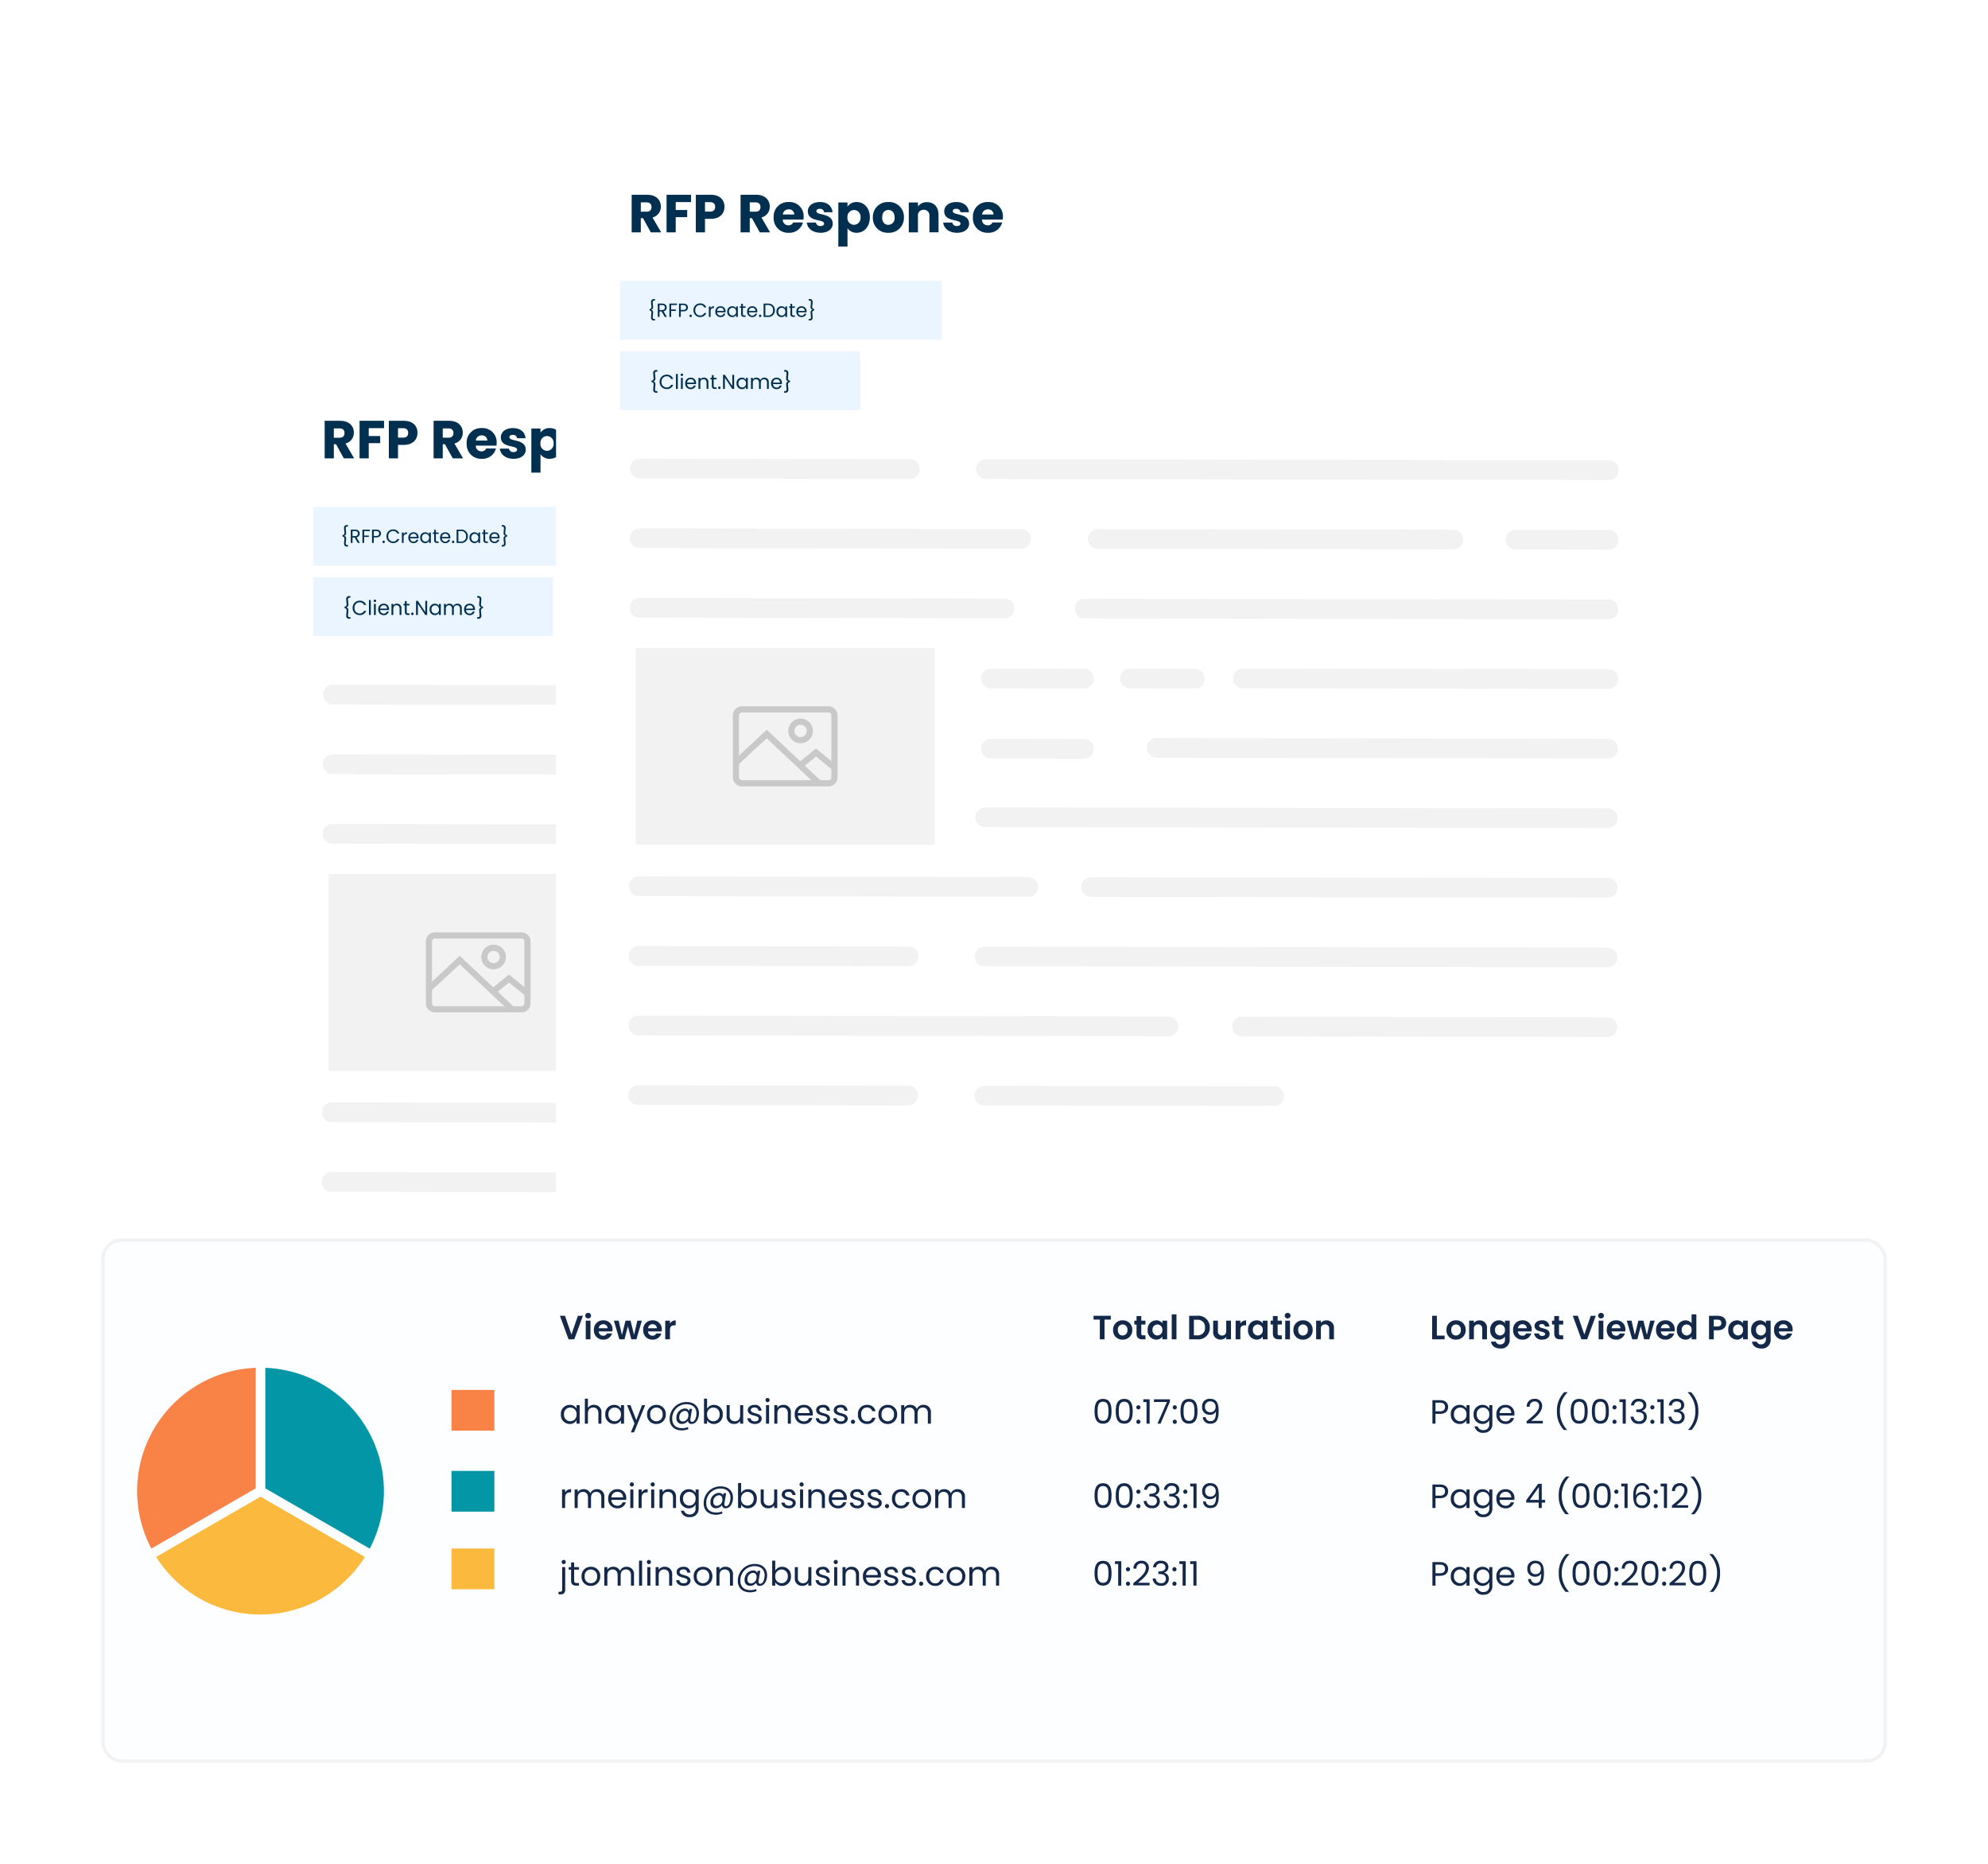 <svg xmlns="http://www.w3.org/2000/svg" xmlns:xlink="http://www.w3.org/1999/xlink" width="589.293" height="552.479" viewBox="0 0 589.293 552.479"><defs><filter id="a" x="37.834" y="67" width="419" height="440" filterUnits="userSpaceOnUse"><feOffset dx="6" dy="6" input="SourceAlpha"/><feGaussianBlur stdDeviation="12" result="b"/><feFlood flood-opacity="0.102"/><feComposite operator="in" in2="b"/><feComposite in="SourceGraphic"/></filter><filter id="c" x="128.834" y="0" width="419" height="440" filterUnits="userSpaceOnUse"><feOffset dx="6" dy="6" input="SourceAlpha"/><feGaussianBlur stdDeviation="12" result="d"/><feFlood flood-opacity="0.102"/><feComposite operator="in" in2="d"/><feComposite in="SourceGraphic"/></filter><filter id="e" x="0" y="337.107" width="589.293" height="215.372" filterUnits="userSpaceOnUse"><feOffset dx="6" dy="3" input="SourceAlpha"/><feGaussianBlur stdDeviation="10" result="f"/><feFlood flood-opacity="0.161"/><feComposite operator="in" in2="f"/><feComposite in="SourceGraphic"/></filter></defs><g transform="translate(-143.166 -2750)"><g transform="translate(210.766 2847)"><g transform="translate(0 0)"><g transform="matrix(1, 0, 0, 1, -67.6, -97)" filter="url(#a)"><path d="M0,0H347V368H0Z" transform="translate(67.83 97)" fill="#fff"/></g><rect width="95.31" height="17.464" transform="translate(25.268 53.241)" fill="#ebf5ff"/><rect width="71.102" height="17.464" transform="translate(25.268 74.108)" fill="#ebf5ff"/><g transform="translate(27.637 105.976)"><path d="M2243.843,456.675l80.059.13a2.926,2.926,0,0,0,2.93-2.921h0a2.925,2.925,0,0,0-2.92-2.93l-80.06-.13a2.926,2.926,0,0,0-2.93,2.921h0A2.926,2.926,0,0,0,2243.843,456.675Z" transform="translate(-2240.412 -450.825)" fill="#f2f2f2"/><path d="M2490.6,457.076l76.337.124h0l108.286.175a2.925,2.925,0,1,0,.009-5.85l-108.285-.176-76.337-.124a2.925,2.925,0,0,0-.01,5.85Z" transform="translate(-2384.571 -451.059)" fill="#f2f2f2"/><path d="M2243.707,506.3l113.078.183a2.925,2.925,0,1,0,.01-5.85l-113.079-.183a2.925,2.925,0,1,0-.009,5.85Z" transform="translate(-2240.333 -479.816)" fill="#f2f2f2"/><path d="M2570.308,500.98a2.926,2.926,0,0,0-2.93,2.921h0a2.926,2.926,0,0,0,2.92,2.93l105.4.171a2.925,2.925,0,0,0,2.93-2.921h0a2.925,2.925,0,0,0-2.92-2.93Z" transform="translate(-2431.127 -480.125)" fill="#f2f2f2"/><path d="M2895.737,501.509l-27.583-.045a2.925,2.925,0,0,0-.01,5.85l27.583.044a2.925,2.925,0,1,0,.01-5.85Z" transform="translate(-2605.127 -480.408)" fill="#f2f2f2"/><path d="M2521.737,650.509l-27.583-.045a2.925,2.925,0,0,0-.009,5.85l27.583.044a2.925,2.925,0,1,0,.01-5.85Z" transform="translate(-2386.638 -567.453)" fill="#f2f2f2"/><path d="M2521.737,600.509l-27.583-.045a2.925,2.925,0,0,0-.009,5.85l27.583.044a2.925,2.925,0,1,0,.01-5.85Z" transform="translate(-2386.638 -538.244)" fill="#f2f2f2"/><path d="M2612.421,600.509l-19.268-.045a2.925,2.925,0,0,0-.009,5.85l19.268.044a2.925,2.925,0,1,0,.009-5.85Z" transform="translate(-2444.473 -538.244)" fill="#f2f2f2"/><path d="M2243.569,555.926l108.22.176a2.925,2.925,0,1,0,.009-5.85l-108.22-.175a2.925,2.925,0,0,0-.009,5.85Z" transform="translate(-2240.253 -508.807)" fill="#f2f2f2"/><path d="M2716.165,550.844l-130.1-.211h-.008l-25.194-.04a2.925,2.925,0,1,0-.01,5.85l17.343.028h.007l137.949.224a2.925,2.925,0,1,0,.01-5.85Z" transform="translate(-2425.612 -509.108)" fill="#f2f2f2"/><path d="M2782.08,600.577l-108.286-.176a2.924,2.924,0,0,0-2.929,2.92h0a2.924,2.924,0,0,0,2.92,2.93l108.286.175a2.925,2.925,0,1,0,.01-5.85Z" transform="translate(-2491.584 -538.207)" fill="#f2f2f2"/><path d="M2746.082,650.143l-133.811-.217a2.925,2.925,0,0,0-.01,5.85l133.811.217a2.925,2.925,0,1,0,.01-5.85Z" transform="translate(-2455.642 -567.139)" fill="#f2f2f2"/><path d="M2674.557,699.653l-108.286-.175h0l-76.335-.124a2.925,2.925,0,0,0-.01,5.85l90.439.147h0l94.182.153a2.925,2.925,0,0,0,.01-5.85Z" transform="translate(-2384.173 -596.015)" fill="#f2f2f2"/><path d="M2243.025,754.429l44.914.073h.006l70.526.114a2.925,2.925,0,1,0,.01-5.85l-35.383-.057h0l-80.06-.13a2.925,2.925,0,0,0-.01,5.85Z" transform="translate(-2239.936 -624.772)" fill="#f2f2f2"/><path d="M2718.671,749.351l-153.127-.248a2.925,2.925,0,0,0-.01,5.85l153.128.248a2.925,2.925,0,0,0,.009-5.85Z" transform="translate(-2428.344 -625.078)" fill="#f2f2f2"/><path d="M2242.889,804.056l80.06.129a2.924,2.924,0,0,0,2.929-2.92h0a2.925,2.925,0,0,0-2.92-2.93l-80.059-.13a2.925,2.925,0,0,0-2.93,2.921h0A2.925,2.925,0,0,0,2242.889,804.056Z" transform="translate(-2239.856 -653.763)" fill="#f2f2f2"/><path d="M2674.285,798.9,2566,798.729h0l-76.335-.124a2.925,2.925,0,0,0-.01,5.85l85.893.139h0l98.729.16a2.925,2.925,0,0,0,.01-5.85Z" transform="translate(-2384.014 -653.997)" fill="#f2f2f2"/><path d="M2242.753,853.681l52.016.084h0l105.1.171a2.925,2.925,0,0,0,.01-5.85l-77.06-.125h0l-80.06-.13a2.925,2.925,0,0,0-2.929,2.921h0A2.925,2.925,0,0,0,2242.753,853.681Z" transform="translate(-2239.776 -682.754)" fill="#f2f2f2"/><path d="M2781.4,848.7l-108.285-.175a2.925,2.925,0,0,0-2.93,2.921h0a2.926,2.926,0,0,0,2.921,2.93l108.285.176a2.925,2.925,0,1,0,.009-5.85Z" transform="translate(-2491.186 -683.162)" fill="#f2f2f2"/><path d="M2322.686,897.586l-80.06-.13a2.925,2.925,0,0,0-2.93,2.921h0a2.925,2.925,0,0,0,2.92,2.93l80.06.13a2.926,2.926,0,0,0,2.93-2.92h0A2.925,2.925,0,0,0,2322.686,897.586Z" transform="translate(-2239.697 -711.745)" fill="#f2f2f2"/><path d="M2575.282,898l-85.893-.139a2.925,2.925,0,0,0-.01,5.85l85.893.14a2.925,2.925,0,1,0,.01-5.85Z" transform="translate(-2383.855 -711.979)" fill="#f2f2f2"/></g><g transform="translate(29.809 162.057)"><rect width="88.685" height="58.338" fill="#f2f2f2"/><g transform="translate(28.828 17.305)"><path d="M2342.542,651.045H2316.99a2.69,2.69,0,0,1-2.738-2.639c0-.033,0-.066,0-.1V630.055a2.689,2.689,0,0,1,2.639-2.738h25.651a2.689,2.689,0,0,1,2.738,2.639c0,.033,0,.066,0,.1v18.252a2.689,2.689,0,0,1-2.64,2.738Zm-25.552-21.9a.862.862,0,0,0-.913.808.94.94,0,0,0,0,.1v18.252a.862.862,0,0,0,.808.913.9.9,0,0,0,.1,0h25.553a.863.863,0,0,0,.913-.809.922.922,0,0,0,0-.1V630.055a.863.863,0,0,0-.809-.913.892.892,0,0,0-.1,0Z" transform="translate(-2314.251 -627.317)" fill="#c9c9c9"/><path d="M2357.409,643.4a3.651,3.651,0,1,1,3.65-3.651h0A3.661,3.661,0,0,1,2357.409,643.4Zm0-5.476a1.825,1.825,0,1,0,1.825,1.825h0A1.831,1.831,0,0,0,2357.409,637.921Z" transform="translate(-2337.331 -632.446)" fill="#c9c9c9"/><path d="M2339.551,660.516l-14.876-13.963-8.486,7.848-1.277-1.277,9.765-9.126,16.153,15.24Z" transform="translate(-2314.637 -637.062)" fill="#c9c9c9"/><path d="M2371,663.773l-4.929-4.015-4.106,3.376-1.187-1.46,5.292-4.29,6.024,4.929Z" transform="translate(-2341.435 -644.882)" fill="#c9c9c9"/></g></g><path d="M1.242-1.4c0,.468-.12,1.122-.12,1.632a.818.818,0,0,0,.894.888h.348V.648H2.118c-.3,0-.462-.126-.462-.45,0-.456.114-1.116.114-1.614a.769.769,0,0,0-.648-.822V-2.25a.76.76,0,0,0,.648-.816c0-.5-.114-1.158-.114-1.614,0-.324.162-.45.462-.45h.246V-5.6H2.016a.818.818,0,0,0-.894.888c0,.51.12,1.164.12,1.632,0,.3-.162.546-.612.63v.426C1.08-1.944,1.242-1.7,1.242-1.4Zm1.788-.7A2.052,2.052,0,0,0,5.118.036,1.967,1.967,0,0,0,7.056-1.218H6.4a1.32,1.32,0,0,1-1.284.78,1.517,1.517,0,0,1-1.53-1.656,1.519,1.519,0,0,1,1.53-1.662A1.316,1.316,0,0,1,6.4-2.97h.654A1.968,1.968,0,0,0,5.118-4.236,2.062,2.062,0,0,0,3.03-2.094ZM7.866,0h.546V-4.44H7.866ZM9.342,0h.546V-3.288H9.342Zm.282-3.822a.364.364,0,0,0,.36-.372.364.364,0,0,0-.36-.372.366.366,0,0,0-.372.372A.366.366,0,0,0,9.624-3.822Zm2.592.942a.965.965,0,0,1,1.038,1H11.178A1.018,1.018,0,0,1,12.216-2.88Zm1.536,1.866h-.588a.9.9,0,0,1-.924.606A1.034,1.034,0,0,1,11.172-1.44H13.8a2.96,2.96,0,0,0,.018-.33A1.507,1.507,0,0,0,12.24-3.342,1.565,1.565,0,0,0,10.614-1.65,1.584,1.584,0,0,0,12.24.054,1.478,1.478,0,0,0,13.752-1.014ZM16.944,0h.54V-1.938a1.276,1.276,0,0,0-1.344-1.41,1.215,1.215,0,0,0-1.056.528v-.468h-.546V0h.546V-1.818c0-.708.384-1.056.942-1.056s.918.342.918,1.014ZM18.5-.9c0,.66.33.9.912.9H19.9V-.462h-.4c-.336,0-.456-.114-.456-.438V-2.838H19.9v-.45h-.858v-.828H18.5v.828h-.426v.45H18.5Zm2.6.564a.364.364,0,0,0-.36-.372.366.366,0,0,0-.372.372.366.366,0,0,0,.372.372A.364.364,0,0,0,21.1-.336Zm3.468-3.852V-.864l-2.2-3.324h-.546V0h.546V-3.33L24.564,0h.546V-4.188Zm1.272,2.532A1.581,1.581,0,0,0,27.39.054a1.373,1.373,0,0,0,1.23-.666V0h.552V-3.288H28.62v.6A1.365,1.365,0,0,0,27.4-3.342,1.558,1.558,0,0,0,25.836-1.656Zm2.784.006A1.125,1.125,0,0,1,27.5-.426a1.126,1.126,0,0,1-1.11-1.23A1.11,1.11,0,0,1,27.5-2.868,1.127,1.127,0,0,1,28.62-1.65ZM34.842,0h.54V-1.938a1.273,1.273,0,0,0-1.332-1.41,1.217,1.217,0,0,0-1.164.732,1.237,1.237,0,0,0-1.206-.732,1.189,1.189,0,0,0-1.038.534v-.474H30.1V0h.546V-1.812c0-.708.378-1.062.93-1.062s.9.342.9,1.014V0h.54V-1.812c0-.708.378-1.062.93-1.062s.9.342.9,1.014Zm2.832-2.88a.965.965,0,0,1,1.038,1H36.636A1.018,1.018,0,0,1,37.674-2.88ZM39.21-1.014h-.588a.9.9,0,0,1-.924.606A1.034,1.034,0,0,1,36.63-1.44h2.628a2.959,2.959,0,0,0,.018-.33A1.507,1.507,0,0,0,37.7-3.342,1.565,1.565,0,0,0,36.072-1.65,1.584,1.584,0,0,0,37.7.054,1.478,1.478,0,0,0,39.21-1.014ZM41.064-1.4c0,.468.12,1.122.12,1.632a.818.818,0,0,1-.894.888h-.348V.648h.246c.3,0,.462-.126.462-.45,0-.456-.114-1.116-.114-1.614a.769.769,0,0,1,.648-.822V-2.25a.76.76,0,0,1-.648-.816c0-.5.114-1.158.114-1.614,0-.324-.162-.45-.462-.45h-.246V-5.6h.348a.818.818,0,0,1,.894.888c0,.51-.12,1.164-.12,1.632,0,.3.162.546.612.63v.426C41.226-1.944,41.064-1.7,41.064-1.4Z" transform="translate(33.904 85.289)" fill="#002f4f"/><path d="M6.755-6.21c0,.873-.476,1.4-1.492,1.4H3.581V-7.575H5.263C6.279-7.575,6.755-7.035,6.755-6.21ZM.868-9.828V1.311H3.581v-4.2h.651l2.317,4.2H9.611L7.04-3.1A3.242,3.242,0,0,0,9.516-6.321c0-1.936-1.365-3.507-4.094-3.507ZM11.214,1.311h2.713V-3.2h3.4v-2.11h-3.4V-7.654h4.538V-9.828H11.214ZM22.607-4.846V-7.638h1.476c1.079,0,1.539.539,1.539,1.4s-.46,1.4-1.539,1.4Zm5.776-1.4c0-2.047-1.365-3.586-4.094-3.586h-4.4V1.311h2.713v-4h1.682C27.129-2.688,28.382-4.4,28.382-6.242Zm10.663.032c0,.873-.476,1.4-1.492,1.4H35.872V-7.575h1.682C38.569-7.575,39.045-7.035,39.045-6.21ZM33.158-9.828V1.311h2.713v-4.2h.651l2.317,4.2H41.9L39.331-3.1a3.242,3.242,0,0,0,2.475-3.221c0-1.936-1.365-3.507-4.094-3.507ZM47.408-5.5a1.531,1.531,0,0,1,1.666,1.523h-3.4A1.678,1.678,0,0,1,47.408-5.5Zm4.237,3.872H48.756a1.443,1.443,0,0,1-1.412.857,1.641,1.641,0,0,1-1.682-1.7H51.8a6.856,6.856,0,0,0,.048-.793A4.172,4.172,0,0,0,47.439-7.67a4.252,4.252,0,0,0-4.475,4.554,4.269,4.269,0,0,0,4.475,4.554A4.138,4.138,0,0,0,51.644-1.624Zm8.822.365c-.048-3.3-4.84-2.3-4.84-3.713,0-.428.349-.682.984-.682a1.167,1.167,0,0,1,1.3,1h2.507C60.244-6.4,58.975-7.67,56.69-7.67c-2.317,0-3.6,1.238-3.6,2.745,0,3.253,4.824,2.221,4.824,3.65,0,.4-.365.714-1.063.714a1.243,1.243,0,0,1-1.365-1.031H52.8c.127,1.714,1.714,3.031,4.078,3.031C59.1,1.438,60.466.28,60.466-1.26Zm4.379-5.03V-7.543H62.133V5.532h2.713V.073a3.185,3.185,0,0,0,2.729,1.365c2.174,0,3.9-1.777,3.9-4.57s-1.73-4.538-3.9-4.538A3.121,3.121,0,0,0,64.846-6.29Zm3.872,3.158A2,2,0,0,1,66.766-.926a1.986,1.986,0,0,1-1.936-2.19,1.986,1.986,0,0,1,1.936-2.19A1.974,1.974,0,0,1,68.718-3.132Zm12.853.016a4.368,4.368,0,0,0-4.6-4.554,4.376,4.376,0,0,0-4.6,4.554,4.343,4.343,0,0,0,4.57,4.554A4.393,4.393,0,0,0,81.57-3.116Zm-6.442,0c0-1.507.857-2.206,1.841-2.206.952,0,1.841.7,1.841,2.206A1.938,1.938,0,0,1,76.937-.91C75.953-.91,75.128-1.624,75.128-3.116Zm14,4.427h2.7V-3.862c0-2.38-1.365-3.776-3.412-3.776a3.247,3.247,0,0,0-2.682,1.269V-7.543H83.014V1.311h2.713V-3.5a1.645,1.645,0,0,1,1.7-1.872,1.645,1.645,0,0,1,1.7,1.872ZM100.9-1.26c-.048-3.3-4.84-2.3-4.84-3.713,0-.428.349-.682.984-.682a1.167,1.167,0,0,1,1.3,1h2.507C100.675-6.4,99.405-7.67,97.121-7.67c-2.317,0-3.6,1.238-3.6,2.745,0,3.253,4.824,2.221,4.824,3.65,0,.4-.365.714-1.063.714a1.243,1.243,0,0,1-1.365-1.031H93.233c.127,1.714,1.714,3.031,4.078,3.031C99.532,1.438,100.9.28,100.9-1.26Zm5.57-4.237a1.531,1.531,0,0,1,1.666,1.523h-3.4A1.678,1.678,0,0,1,106.466-5.5ZM110.7-1.624h-2.888a1.443,1.443,0,0,1-1.412.857,1.641,1.641,0,0,1-1.682-1.7h6.141a6.858,6.858,0,0,0,.048-.793A4.172,4.172,0,0,0,106.5-7.67a4.252,4.252,0,0,0-4.475,4.554A4.269,4.269,0,0,0,106.5,1.438,4.138,4.138,0,0,0,110.7-1.624Z" transform="translate(27.773 37.56)" fill="#002f4f"/><path d="M1.1-.7C1.1-.255.99.362.99.844a.773.773,0,0,0,.844.839h.329V1.235H1.93c-.283,0-.436-.119-.436-.425,0-.431.108-1.054.108-1.524A.726.726,0,0,0,.99-1.491V-1.5A.717.717,0,0,0,1.6-2.273c0-.47-.108-1.094-.108-1.524,0-.306.153-.425.436-.425h.232V-4.67H1.834a.773.773,0,0,0-.844.839c0,.482.113,1.1.113,1.541,0,.283-.153.516-.578.6v.4C.95-1.213,1.1-.981,1.1-.7Zm4-1.468c0,.442-.255.759-.839.759H3.5V-2.9H4.26C4.849-2.9,5.1-2.613,5.1-2.165ZM2.984-3.327V.623H3.5V-.992h.623L5.064.623h.618L4.69-1.032a1.114,1.114,0,0,0,.941-1.133c0-.646-.442-1.162-1.371-1.162ZM6.43.623h.516V-1.156H8.34v-.419H6.946V-2.908H8.663v-.419H6.43ZM9.8-1.451V-2.9h.759c.589,0,.839.272.839.731,0,.442-.249.72-.839.72Zm2.125-.72c0-.646-.436-1.156-1.366-1.156H9.286V.623H9.8V-1.026h.759C11.542-1.026,11.927-1.57,11.927-2.171ZM13.072.306a.346.346,0,1,0-.691,0,.346.346,0,1,0,.691,0Zm.493-1.66A1.938,1.938,0,0,0,15.537.657a1.858,1.858,0,0,0,1.83-1.184H16.75a1.247,1.247,0,0,1-1.213.737,1.433,1.433,0,0,1-1.445-1.564,1.434,1.434,0,0,1,1.445-1.57,1.243,1.243,0,0,1,1.213.742h.618a1.859,1.859,0,0,0-1.83-1.2A1.947,1.947,0,0,0,13.565-1.355Zm5.083.289c0-.72.374-.941.867-.941h.136v-.533a1.046,1.046,0,0,0-1,.561v-.5h-.516V.623h.516ZM21.566-2.1a.911.911,0,0,1,.98.941H20.586A.962.962,0,0,1,21.566-2.1ZM23.017-.335h-.555a.853.853,0,0,1-.873.572A.976.976,0,0,1,20.58-.737h2.482a2.8,2.8,0,0,0,.017-.312,1.424,1.424,0,0,0-1.49-1.485,1.478,1.478,0,0,0-1.536,1.6A1.5,1.5,0,0,0,21.589.674,1.4,1.4,0,0,0,23.017-.335Zm.55-.606A1.494,1.494,0,0,0,25.035.674,1.3,1.3,0,0,0,26.2.045V.623h.521V-2.483H26.2v.567a1.289,1.289,0,0,0-1.156-.618A1.472,1.472,0,0,0,23.567-.941ZM26.2-.935A1.063,1.063,0,0,1,25.142.221,1.063,1.063,0,0,1,24.094-.941a1.049,1.049,0,0,1,1.048-1.145A1.064,1.064,0,0,1,26.2-.935ZM27.7-.227c0,.623.312.85.861.85h.465V.187h-.38c-.317,0-.431-.108-.431-.414v-1.83h.81v-.425h-.81v-.782H27.7v.782h-.4v.425h.4Zm3.27-1.87a.911.911,0,0,1,.98.941H29.993A.962.962,0,0,1,30.974-2.1ZM32.424-.335h-.555A.854.854,0,0,1,31,.238a.976.976,0,0,1-1.009-.975H32.47a2.8,2.8,0,0,0,.017-.312A1.424,1.424,0,0,0,31-2.534a1.478,1.478,0,0,0-1.536,1.6A1.5,1.5,0,0,0,31,.674,1.4,1.4,0,0,0,32.424-.335Zm1.247.64a.346.346,0,1,0-.691,0,.346.346,0,1,0,.691,0Zm1.915-3.633h-1.23V.623h1.23a1.88,1.88,0,0,0,2.1-1.966A1.892,1.892,0,0,0,35.587-3.327ZM34.873.2V-2.908h.714a1.425,1.425,0,0,1,1.57,1.564A1.408,1.408,0,0,1,35.587.2Zm3.3-1.139A1.494,1.494,0,0,0,39.638.674,1.3,1.3,0,0,0,40.8.045V.623h.521V-2.483H40.8v.567a1.289,1.289,0,0,0-1.156-.618A1.472,1.472,0,0,0,38.171-.941ZM40.8-.935A1.063,1.063,0,0,1,39.746.221,1.063,1.063,0,0,1,38.7-.941a1.049,1.049,0,0,1,1.048-1.145A1.064,1.064,0,0,1,40.8-.935Zm1.507.708c0,.623.312.85.861.85h.465V.187h-.38c-.317,0-.431-.108-.431-.414v-1.83h.81v-.425h-.81v-.782h-.516v.782h-.4v.425h.4Zm3.27-1.87a.911.911,0,0,1,.98.941H44.6A.962.962,0,0,1,45.577-2.1ZM47.028-.335h-.555A.853.853,0,0,1,45.6.238a.976.976,0,0,1-1.009-.975h2.482a2.8,2.8,0,0,0,.017-.312A1.424,1.424,0,0,0,45.6-2.534a1.478,1.478,0,0,0-1.536,1.6A1.5,1.5,0,0,0,45.6.674,1.4,1.4,0,0,0,47.028-.335ZM48.779-.7c0,.442.113,1.06.113,1.541a.773.773,0,0,1-.844.839H47.72V1.235h.232c.283,0,.436-.119.436-.425,0-.431-.108-1.054-.108-1.524a.726.726,0,0,1,.612-.776V-1.5a.717.717,0,0,1-.612-.771c0-.47.108-1.094.108-1.524,0-.306-.153-.425-.436-.425H47.72V-4.67h.329a.773.773,0,0,1,.844.839c0,.482-.113,1.1-.113,1.541,0,.283.153.516.578.6v.4C48.932-1.213,48.779-.981,48.779-.7Z" transform="translate(33.395 63.316)" fill="#002f4f"/></g></g><g transform="translate(301.766 2780)"><g transform="translate(0 0)"><g transform="matrix(1, 0, 0, 1, -158.6, -30)" filter="url(#c)"><path d="M0,0H347V368H0Z" transform="translate(158.83 30)" fill="#fff"/></g><rect width="95.31" height="17.464" transform="translate(25.268 53.241)" fill="#ebf5ff"/><rect width="71.102" height="17.464" transform="translate(25.268 74.108)" fill="#ebf5ff"/><path d="M1.242-1.4c0,.468-.12,1.122-.12,1.632a.818.818,0,0,0,.894.888h.348V.648H2.118c-.3,0-.462-.126-.462-.45,0-.456.114-1.116.114-1.614a.769.769,0,0,0-.648-.822V-2.25a.76.76,0,0,0,.648-.816c0-.5-.114-1.158-.114-1.614,0-.324.162-.45.462-.45h.246V-5.6H2.016a.818.818,0,0,0-.894.888c0,.51.12,1.164.12,1.632,0,.3-.162.546-.612.63v.426C1.08-1.944,1.242-1.7,1.242-1.4Zm1.788-.7A2.052,2.052,0,0,0,5.118.036,1.967,1.967,0,0,0,7.056-1.218H6.4a1.32,1.32,0,0,1-1.284.78,1.517,1.517,0,0,1-1.53-1.656,1.519,1.519,0,0,1,1.53-1.662A1.316,1.316,0,0,1,6.4-2.97h.654A1.968,1.968,0,0,0,5.118-4.236,2.062,2.062,0,0,0,3.03-2.094ZM7.866,0h.546V-4.44H7.866ZM9.342,0h.546V-3.288H9.342Zm.282-3.822a.364.364,0,0,0,.36-.372.364.364,0,0,0-.36-.372.366.366,0,0,0-.372.372A.366.366,0,0,0,9.624-3.822Zm2.592.942a.965.965,0,0,1,1.038,1H11.178A1.018,1.018,0,0,1,12.216-2.88Zm1.536,1.866h-.588a.9.9,0,0,1-.924.606A1.034,1.034,0,0,1,11.172-1.44H13.8a2.96,2.96,0,0,0,.018-.33A1.507,1.507,0,0,0,12.24-3.342,1.565,1.565,0,0,0,10.614-1.65,1.584,1.584,0,0,0,12.24.054,1.478,1.478,0,0,0,13.752-1.014ZM16.944,0h.54V-1.938a1.276,1.276,0,0,0-1.344-1.41,1.215,1.215,0,0,0-1.056.528v-.468h-.546V0h.546V-1.818c0-.708.384-1.056.942-1.056s.918.342.918,1.014ZM18.5-.9c0,.66.33.9.912.9H19.9V-.462h-.4c-.336,0-.456-.114-.456-.438V-2.838H19.9v-.45h-.858v-.828H18.5v.828h-.426v.45H18.5Zm2.6.564a.364.364,0,0,0-.36-.372.366.366,0,0,0-.372.372.366.366,0,0,0,.372.372A.364.364,0,0,0,21.1-.336Zm3.468-3.852V-.864l-2.2-3.324h-.546V0h.546V-3.33L24.564,0h.546V-4.188Zm1.272,2.532A1.581,1.581,0,0,0,27.39.054a1.373,1.373,0,0,0,1.23-.666V0h.552V-3.288H28.62v.6A1.365,1.365,0,0,0,27.4-3.342,1.558,1.558,0,0,0,25.836-1.656Zm2.784.006A1.125,1.125,0,0,1,27.5-.426a1.126,1.126,0,0,1-1.11-1.23A1.11,1.11,0,0,1,27.5-2.868,1.127,1.127,0,0,1,28.62-1.65ZM34.842,0h.54V-1.938a1.273,1.273,0,0,0-1.332-1.41,1.217,1.217,0,0,0-1.164.732,1.237,1.237,0,0,0-1.206-.732,1.189,1.189,0,0,0-1.038.534v-.474H30.1V0h.546V-1.812c0-.708.378-1.062.93-1.062s.9.342.9,1.014V0h.54V-1.812c0-.708.378-1.062.93-1.062s.9.342.9,1.014Zm2.832-2.88a.965.965,0,0,1,1.038,1H36.636A1.018,1.018,0,0,1,37.674-2.88ZM39.21-1.014h-.588a.9.9,0,0,1-.924.606A1.034,1.034,0,0,1,36.63-1.44h2.628a2.959,2.959,0,0,0,.018-.33A1.507,1.507,0,0,0,37.7-3.342,1.565,1.565,0,0,0,36.072-1.65,1.584,1.584,0,0,0,37.7.054,1.478,1.478,0,0,0,39.21-1.014ZM41.064-1.4c0,.468.12,1.122.12,1.632a.818.818,0,0,1-.894.888h-.348V.648h.246c.3,0,.462-.126.462-.45,0-.456-.114-1.116-.114-1.614a.769.769,0,0,1,.648-.822V-2.25a.76.76,0,0,1-.648-.816c0-.5.114-1.158.114-1.614,0-.324-.162-.45-.462-.45h-.246V-5.6h.348a.818.818,0,0,1,.894.888c0,.51-.12,1.164-.12,1.632,0,.3.162.546.612.63v.426C41.226-1.944,41.064-1.7,41.064-1.4Z" transform="translate(33.904 85.289)" fill="#002f4f"/><g transform="translate(27.637 105.976)"><path d="M2243.843,456.675l80.059.13a2.926,2.926,0,0,0,2.93-2.921h0a2.925,2.925,0,0,0-2.92-2.93l-80.06-.13a2.926,2.926,0,0,0-2.93,2.921h0A2.926,2.926,0,0,0,2243.843,456.675Z" transform="translate(-2240.412 -450.825)" fill="#f2f2f2"/><path d="M2490.6,457.076l76.337.124h0l108.286.175a2.925,2.925,0,1,0,.009-5.85l-108.285-.176-76.337-.124a2.925,2.925,0,0,0-.01,5.85Z" transform="translate(-2384.571 -451.059)" fill="#f2f2f2"/><path d="M2243.707,506.3l113.078.183a2.925,2.925,0,1,0,.01-5.85l-113.079-.183a2.925,2.925,0,1,0-.009,5.85Z" transform="translate(-2240.333 -479.816)" fill="#f2f2f2"/><path d="M2570.308,500.98a2.926,2.926,0,0,0-2.93,2.921h0a2.926,2.926,0,0,0,2.92,2.93l105.4.171a2.925,2.925,0,0,0,2.93-2.921h0a2.925,2.925,0,0,0-2.92-2.93Z" transform="translate(-2431.127 -480.125)" fill="#f2f2f2"/><path d="M2895.737,501.509l-27.583-.045a2.925,2.925,0,0,0-.01,5.85l27.583.044a2.925,2.925,0,1,0,.01-5.85Z" transform="translate(-2605.127 -480.408)" fill="#f2f2f2"/><path d="M2521.737,650.509l-27.583-.045a2.925,2.925,0,0,0-.009,5.85l27.583.044a2.925,2.925,0,1,0,.01-5.85Z" transform="translate(-2386.638 -567.453)" fill="#f2f2f2"/><path d="M2521.737,600.509l-27.583-.045a2.925,2.925,0,0,0-.009,5.85l27.583.044a2.925,2.925,0,1,0,.01-5.85Z" transform="translate(-2386.638 -538.244)" fill="#f2f2f2"/><path d="M2612.421,600.509l-19.268-.045a2.925,2.925,0,0,0-.009,5.85l19.268.044a2.925,2.925,0,1,0,.009-5.85Z" transform="translate(-2444.473 -538.244)" fill="#f2f2f2"/><path d="M2243.569,555.926l108.22.176a2.925,2.925,0,1,0,.009-5.85l-108.22-.175a2.925,2.925,0,0,0-.009,5.85Z" transform="translate(-2240.253 -508.807)" fill="#f2f2f2"/><path d="M2716.165,550.844l-130.1-.211h-.008l-25.194-.04a2.925,2.925,0,1,0-.01,5.85l17.343.028h.007l137.949.224a2.925,2.925,0,1,0,.01-5.85Z" transform="translate(-2425.612 -509.108)" fill="#f2f2f2"/><path d="M2782.08,600.577l-108.286-.176a2.924,2.924,0,0,0-2.929,2.92h0a2.924,2.924,0,0,0,2.92,2.93l108.286.175a2.925,2.925,0,1,0,.01-5.85Z" transform="translate(-2491.584 -538.207)" fill="#f2f2f2"/><path d="M2746.082,650.143l-133.811-.217a2.925,2.925,0,0,0-.01,5.85l133.811.217a2.925,2.925,0,1,0,.01-5.85Z" transform="translate(-2455.642 -567.139)" fill="#f2f2f2"/><path d="M2674.557,699.653l-108.286-.175h0l-76.335-.124a2.925,2.925,0,0,0-.01,5.85l90.439.147h0l94.182.153a2.925,2.925,0,0,0,.01-5.85Z" transform="translate(-2384.173 -596.015)" fill="#f2f2f2"/><path d="M2243.025,754.429l44.914.073h.006l70.526.114a2.925,2.925,0,1,0,.01-5.85l-35.383-.057h0l-80.06-.13a2.925,2.925,0,0,0-.01,5.85Z" transform="translate(-2239.936 -624.772)" fill="#f2f2f2"/><path d="M2718.671,749.351l-153.127-.248a2.925,2.925,0,0,0-.01,5.85l153.128.248a2.925,2.925,0,0,0,.009-5.85Z" transform="translate(-2428.344 -625.078)" fill="#f2f2f2"/><path d="M2242.889,804.056l80.06.129a2.924,2.924,0,0,0,2.929-2.92h0a2.925,2.925,0,0,0-2.92-2.93l-80.059-.13a2.925,2.925,0,0,0-2.93,2.921h0A2.925,2.925,0,0,0,2242.889,804.056Z" transform="translate(-2239.856 -653.763)" fill="#f2f2f2"/><path d="M2674.285,798.9,2566,798.729h0l-76.335-.124a2.925,2.925,0,0,0-.01,5.85l85.893.139h0l98.729.16a2.925,2.925,0,0,0,.01-5.85Z" transform="translate(-2384.014 -653.997)" fill="#f2f2f2"/><path d="M2242.753,853.681l52.016.084h0l105.1.171a2.925,2.925,0,0,0,.01-5.85l-77.06-.125h0l-80.06-.13a2.925,2.925,0,0,0-2.929,2.921h0A2.925,2.925,0,0,0,2242.753,853.681Z" transform="translate(-2239.776 -682.754)" fill="#f2f2f2"/><path d="M2781.4,848.7l-108.285-.175a2.925,2.925,0,0,0-2.93,2.921h0a2.926,2.926,0,0,0,2.921,2.93l108.285.176a2.925,2.925,0,1,0,.009-5.85Z" transform="translate(-2491.186 -683.162)" fill="#f2f2f2"/><path d="M2322.686,897.586l-80.06-.13a2.925,2.925,0,0,0-2.93,2.921h0a2.925,2.925,0,0,0,2.92,2.93l80.06.13a2.926,2.926,0,0,0,2.93-2.92h0A2.925,2.925,0,0,0,2322.686,897.586Z" transform="translate(-2239.697 -711.745)" fill="#f2f2f2"/><path d="M2575.282,898l-85.893-.139a2.925,2.925,0,0,0-.01,5.85l85.893.14a2.925,2.925,0,1,0,.01-5.85Z" transform="translate(-2383.855 -711.979)" fill="#f2f2f2"/></g><g transform="translate(29.809 162.057)"><rect width="88.685" height="58.338" fill="#f2f2f2"/><g transform="translate(28.828 17.305)"><path d="M2342.542,651.045H2316.99a2.69,2.69,0,0,1-2.738-2.639c0-.033,0-.066,0-.1V630.055a2.689,2.689,0,0,1,2.639-2.738h25.651a2.689,2.689,0,0,1,2.738,2.639c0,.033,0,.066,0,.1v18.252a2.689,2.689,0,0,1-2.64,2.738Zm-25.552-21.9a.862.862,0,0,0-.913.808.94.94,0,0,0,0,.1v18.252a.862.862,0,0,0,.808.913.9.9,0,0,0,.1,0h25.553a.863.863,0,0,0,.913-.809.922.922,0,0,0,0-.1V630.055a.863.863,0,0,0-.809-.913.892.892,0,0,0-.1,0Z" transform="translate(-2314.251 -627.317)" fill="#c9c9c9"/><path d="M2357.409,643.4a3.651,3.651,0,1,1,3.65-3.651h0A3.661,3.661,0,0,1,2357.409,643.4Zm0-5.476a1.825,1.825,0,1,0,1.825,1.825h0A1.831,1.831,0,0,0,2357.409,637.921Z" transform="translate(-2337.331 -632.446)" fill="#c9c9c9"/><path d="M2339.551,660.516l-14.876-13.963-8.486,7.848-1.277-1.277,9.765-9.126,16.153,15.24Z" transform="translate(-2314.637 -637.062)" fill="#c9c9c9"/><path d="M2371,663.773l-4.929-4.015-4.106,3.376-1.187-1.46,5.292-4.29,6.024,4.929Z" transform="translate(-2341.435 -644.882)" fill="#c9c9c9"/></g></g><path d="M6.755-6.21c0,.873-.476,1.4-1.492,1.4H3.581V-7.575H5.263C6.279-7.575,6.755-7.035,6.755-6.21ZM.868-9.828V1.311H3.581v-4.2h.651l2.317,4.2H9.611L7.04-3.1A3.242,3.242,0,0,0,9.516-6.321c0-1.936-1.365-3.507-4.094-3.507ZM11.214,1.311h2.713V-3.2h3.4v-2.11h-3.4V-7.654h4.538V-9.828H11.214ZM22.607-4.846V-7.638h1.476c1.079,0,1.539.539,1.539,1.4s-.46,1.4-1.539,1.4Zm5.776-1.4c0-2.047-1.365-3.586-4.094-3.586h-4.4V1.311h2.713v-4h1.682C27.129-2.688,28.382-4.4,28.382-6.242Zm10.663.032c0,.873-.476,1.4-1.492,1.4H35.872V-7.575h1.682C38.569-7.575,39.045-7.035,39.045-6.21ZM33.158-9.828V1.311h2.713v-4.2h.651l2.317,4.2H41.9L39.331-3.1a3.242,3.242,0,0,0,2.475-3.221c0-1.936-1.365-3.507-4.094-3.507ZM47.408-5.5a1.531,1.531,0,0,1,1.666,1.523h-3.4A1.678,1.678,0,0,1,47.408-5.5Zm4.237,3.872H48.756a1.443,1.443,0,0,1-1.412.857,1.641,1.641,0,0,1-1.682-1.7H51.8a6.856,6.856,0,0,0,.048-.793A4.172,4.172,0,0,0,47.439-7.67a4.252,4.252,0,0,0-4.475,4.554,4.269,4.269,0,0,0,4.475,4.554A4.138,4.138,0,0,0,51.644-1.624Zm8.822.365c-.048-3.3-4.84-2.3-4.84-3.713,0-.428.349-.682.984-.682a1.167,1.167,0,0,1,1.3,1h2.507C60.244-6.4,58.975-7.67,56.69-7.67c-2.317,0-3.6,1.238-3.6,2.745,0,3.253,4.824,2.221,4.824,3.65,0,.4-.365.714-1.063.714a1.243,1.243,0,0,1-1.365-1.031H52.8c.127,1.714,1.714,3.031,4.078,3.031C59.1,1.438,60.466.28,60.466-1.26Zm4.379-5.03V-7.543H62.133V5.532h2.713V.073a3.185,3.185,0,0,0,2.729,1.365c2.174,0,3.9-1.777,3.9-4.57s-1.73-4.538-3.9-4.538A3.121,3.121,0,0,0,64.846-6.29Zm3.872,3.158A2,2,0,0,1,66.766-.926a1.986,1.986,0,0,1-1.936-2.19,1.986,1.986,0,0,1,1.936-2.19A1.974,1.974,0,0,1,68.718-3.132Zm12.853.016a4.368,4.368,0,0,0-4.6-4.554,4.376,4.376,0,0,0-4.6,4.554,4.343,4.343,0,0,0,4.57,4.554A4.393,4.393,0,0,0,81.57-3.116Zm-6.442,0c0-1.507.857-2.206,1.841-2.206.952,0,1.841.7,1.841,2.206A1.938,1.938,0,0,1,76.937-.91C75.953-.91,75.128-1.624,75.128-3.116Zm14,4.427h2.7V-3.862c0-2.38-1.365-3.776-3.412-3.776a3.247,3.247,0,0,0-2.682,1.269V-7.543H83.014V1.311h2.713V-3.5a1.645,1.645,0,0,1,1.7-1.872,1.645,1.645,0,0,1,1.7,1.872ZM100.9-1.26c-.048-3.3-4.84-2.3-4.84-3.713,0-.428.349-.682.984-.682a1.167,1.167,0,0,1,1.3,1h2.507C100.675-6.4,99.405-7.67,97.121-7.67c-2.317,0-3.6,1.238-3.6,2.745,0,3.253,4.824,2.221,4.824,3.65,0,.4-.365.714-1.063.714a1.243,1.243,0,0,1-1.365-1.031H93.233c.127,1.714,1.714,3.031,4.078,3.031C99.532,1.438,100.9.28,100.9-1.26Zm5.57-4.237a1.531,1.531,0,0,1,1.666,1.523h-3.4A1.678,1.678,0,0,1,106.466-5.5ZM110.7-1.624h-2.888a1.443,1.443,0,0,1-1.412.857,1.641,1.641,0,0,1-1.682-1.7h6.141a6.858,6.858,0,0,0,.048-.793A4.172,4.172,0,0,0,106.5-7.67a4.252,4.252,0,0,0-4.475,4.554A4.269,4.269,0,0,0,106.5,1.438,4.138,4.138,0,0,0,110.7-1.624Z" transform="translate(27.773 37.56)" fill="#002f4f"/><path d="M1.1-.7C1.1-.255.99.362.99.844a.773.773,0,0,0,.844.839h.329V1.235H1.93c-.283,0-.436-.119-.436-.425,0-.431.108-1.054.108-1.524A.726.726,0,0,0,.99-1.491V-1.5A.717.717,0,0,0,1.6-2.273c0-.47-.108-1.094-.108-1.524,0-.306.153-.425.436-.425h.232V-4.67H1.834a.773.773,0,0,0-.844.839c0,.482.113,1.1.113,1.541,0,.283-.153.516-.578.6v.4C.95-1.213,1.1-.981,1.1-.7Zm4-1.468c0,.442-.255.759-.839.759H3.5V-2.9H4.26C4.849-2.9,5.1-2.613,5.1-2.165ZM2.984-3.327V.623H3.5V-.992h.623L5.064.623h.618L4.69-1.032a1.114,1.114,0,0,0,.941-1.133c0-.646-.442-1.162-1.371-1.162ZM6.43.623h.516V-1.156H8.34v-.419H6.946V-2.908H8.663v-.419H6.43ZM9.8-1.451V-2.9h.759c.589,0,.839.272.839.731,0,.442-.249.72-.839.72Zm2.125-.72c0-.646-.436-1.156-1.366-1.156H9.286V.623H9.8V-1.026h.759C11.542-1.026,11.927-1.57,11.927-2.171ZM13.072.306a.346.346,0,1,0-.691,0,.346.346,0,1,0,.691,0Zm.493-1.66A1.938,1.938,0,0,0,15.537.657a1.858,1.858,0,0,0,1.83-1.184H16.75a1.247,1.247,0,0,1-1.213.737,1.433,1.433,0,0,1-1.445-1.564,1.434,1.434,0,0,1,1.445-1.57,1.243,1.243,0,0,1,1.213.742h.618a1.859,1.859,0,0,0-1.83-1.2A1.947,1.947,0,0,0,13.565-1.355Zm5.083.289c0-.72.374-.941.867-.941h.136v-.533a1.046,1.046,0,0,0-1,.561v-.5h-.516V.623h.516ZM21.566-2.1a.911.911,0,0,1,.98.941H20.586A.962.962,0,0,1,21.566-2.1ZM23.017-.335h-.555a.853.853,0,0,1-.873.572A.976.976,0,0,1,20.58-.737h2.482a2.8,2.8,0,0,0,.017-.312,1.424,1.424,0,0,0-1.49-1.485,1.478,1.478,0,0,0-1.536,1.6A1.5,1.5,0,0,0,21.589.674,1.4,1.4,0,0,0,23.017-.335Zm.55-.606A1.494,1.494,0,0,0,25.035.674,1.3,1.3,0,0,0,26.2.045V.623h.521V-2.483H26.2v.567a1.289,1.289,0,0,0-1.156-.618A1.472,1.472,0,0,0,23.567-.941ZM26.2-.935A1.063,1.063,0,0,1,25.142.221,1.063,1.063,0,0,1,24.094-.941a1.049,1.049,0,0,1,1.048-1.145A1.064,1.064,0,0,1,26.2-.935ZM27.7-.227c0,.623.312.85.861.85h.465V.187h-.38c-.317,0-.431-.108-.431-.414v-1.83h.81v-.425h-.81v-.782H27.7v.782h-.4v.425h.4Zm3.27-1.87a.911.911,0,0,1,.98.941H29.993A.962.962,0,0,1,30.974-2.1ZM32.424-.335h-.555A.854.854,0,0,1,31,.238a.976.976,0,0,1-1.009-.975H32.47a2.8,2.8,0,0,0,.017-.312A1.424,1.424,0,0,0,31-2.534a1.478,1.478,0,0,0-1.536,1.6A1.5,1.5,0,0,0,31,.674,1.4,1.4,0,0,0,32.424-.335Zm1.247.64a.346.346,0,1,0-.691,0,.346.346,0,1,0,.691,0Zm1.915-3.633h-1.23V.623h1.23a1.88,1.88,0,0,0,2.1-1.966A1.892,1.892,0,0,0,35.587-3.327ZM34.873.2V-2.908h.714a1.425,1.425,0,0,1,1.57,1.564A1.408,1.408,0,0,1,35.587.2Zm3.3-1.139A1.494,1.494,0,0,0,39.638.674,1.3,1.3,0,0,0,40.8.045V.623h.521V-2.483H40.8v.567a1.289,1.289,0,0,0-1.156-.618A1.472,1.472,0,0,0,38.171-.941ZM40.8-.935A1.063,1.063,0,0,1,39.746.221,1.063,1.063,0,0,1,38.7-.941a1.049,1.049,0,0,1,1.048-1.145A1.064,1.064,0,0,1,40.8-.935Zm1.507.708c0,.623.312.85.861.85h.465V.187h-.38c-.317,0-.431-.108-.431-.414v-1.83h.81v-.425h-.81v-.782h-.516v.782h-.4v.425h.4Zm3.27-1.87a.911.911,0,0,1,.98.941H44.6A.962.962,0,0,1,45.577-2.1ZM47.028-.335h-.555A.853.853,0,0,1,45.6.238a.976.976,0,0,1-1.009-.975h2.482a2.8,2.8,0,0,0,.017-.312A1.424,1.424,0,0,0,45.6-2.534a1.478,1.478,0,0,0-1.536,1.6A1.5,1.5,0,0,0,45.6.674,1.4,1.4,0,0,0,47.028-.335ZM48.779-.7c0,.442.113,1.06.113,1.541a.773.773,0,0,1-.844.839H47.72V1.235h.232c.283,0,.436-.119.436-.425,0-.431-.108-1.054-.108-1.524a.726.726,0,0,1,.612-.776V-1.5a.717.717,0,0,1-.612-.771c0-.47.108-1.094.108-1.524,0-.306-.153-.425-.436-.425H47.72V-4.67h.329a.773.773,0,0,1,.844.839c0,.482-.113,1.1-.113,1.541,0,.283.153.516.578.6v.4C48.932-1.213,48.779-.981,48.779-.7Z" transform="translate(33.395 63.316)" fill="#002f4f"/></g></g><g transform="translate(-582 2593.105)"><g transform="translate(749.166 521.002)"><g transform="matrix(1, 0, 0, 1, -24, -364.11)" filter="url(#e)"><g transform="translate(24 364.11)" fill="#fcfeff" stroke="#f2f2f2" stroke-width="1"><rect width="529.292" height="155.372" rx="6" stroke="none"/><rect x="0.5" y="0.5" width="528.292" height="154.372" rx="5.5" fill="none"/></g></g></g><rect width="12.711" height="12.075" transform="translate(859 568.896)" fill="#f98347"/><rect width="12.711" height="12.075" transform="translate(859 592.895)" fill="#0396a6"/><rect width="12.711" height="12.075" transform="translate(859 615.895)" fill="#fbb93e"/><path d="M.43-2.76A2.636,2.636,0,0,0,3.02.09,2.289,2.289,0,0,0,5.07-1.02V0h.92V-5.48H5.07v1A2.274,2.274,0,0,0,3.03-5.57,2.6,2.6,0,0,0,.43-2.76Zm4.64.01A1.875,1.875,0,0,1,3.21-.71,1.877,1.877,0,0,1,1.36-2.76,1.85,1.85,0,0,1,3.21-4.78,1.878,1.878,0,0,1,5.07-2.75ZM7.53,0h.91V-3.03c0-1.18.64-1.76,1.57-1.76s1.53.57,1.53,1.69V0h.9V-3.23a2.114,2.114,0,0,0-2.19-2.35,2.062,2.062,0,0,0-1.81.89V-7.4H7.53Zm6.06-2.76A2.636,2.636,0,0,0,16.18.09a2.289,2.289,0,0,0,2.05-1.11V0h.92V-5.48h-.92v1a2.274,2.274,0,0,0-2.04-1.09A2.6,2.6,0,0,0,13.59-2.76Zm4.64.01A1.875,1.875,0,0,1,16.37-.71a1.877,1.877,0,0,1-1.85-2.05,1.85,1.85,0,0,1,1.85-2.02A1.878,1.878,0,0,1,18.23-2.75Zm4.54,1.71L21.05-5.48H20.04L22.25-.06,21.17,2.58h.94l3.3-8.06h-.94Zm8.75-1.71a2.675,2.675,0,0,0-2.77-2.82,2.68,2.68,0,0,0-2.77,2.82A2.66,2.66,0,0,0,28.71.09,2.717,2.717,0,0,0,31.52-2.75Zm-4.61,0a1.817,1.817,0,0,1,1.83-2.03,1.841,1.841,0,0,1,1.85,2.03A1.86,1.86,0,0,1,28.71-.71,1.8,1.8,0,0,1,26.91-2.75ZM39.18.07c1.39,0,2.17-1.6,2.17-3.14,0-1.98-1.37-3.34-3.63-3.34a4.945,4.945,0,0,0-5.05,5.08c0,2.03,1.43,3.32,3.59,3.32a5.1,5.1,0,0,0,1.96-.37L38.1,1a3.982,3.982,0,0,1-1.66.34c-1.88,0-3.02-.97-3.01-2.75a4.178,4.178,0,0,1,4.18-4.36c1.91,0,3,1.01,3,2.75,0,1.05-.43,2.47-1.29,2.47-.51,0-.59-.38-.5-.95l.5-2.89h-.79l-.11.62a1.273,1.273,0,0,0-1.28-.72,2.651,2.651,0,0,0-2.46,2.84A1.554,1.554,0,0,0,36.31.07,2.213,2.213,0,0,0,38.1-.86.965.965,0,0,0,39.18.07Zm-.96-2.54A1.789,1.789,0,0,1,36.58-.64a1.011,1.011,0,0,1-1.05-1.15,1.83,1.83,0,0,1,1.61-2C37.92-3.79,38.28-3.2,38.22-2.47Zm5.54-1.99V-7.4h-.91V0h.91V-1.01A2.286,2.286,0,0,0,45.81.09a2.637,2.637,0,0,0,2.6-2.85,2.591,2.591,0,0,0-2.6-2.81A2.322,2.322,0,0,0,43.76-4.46Zm3.72,1.7A1.878,1.878,0,0,1,45.62-.71a1.881,1.881,0,0,1-1.86-2.04,1.883,1.883,0,0,1,1.86-2.03A1.852,1.852,0,0,1,47.48-2.76Zm6.99-2.72h-.91v3.01c0,1.18-.63,1.76-1.57,1.76a1.47,1.47,0,0,1-1.53-1.68V-5.48h-.9v3.21A2.138,2.138,0,0,0,51.81.08a2.015,2.015,0,0,0,1.75-.89V0h.91Zm5.48,3.99c-.04-1.96-3.22-1.25-3.22-2.55,0-.44.4-.76,1.07-.76a1.054,1.054,0,0,1,1.19.95h.91a1.839,1.839,0,0,0-2.07-1.72c-1.22,0-2.01.69-2.01,1.53,0,2.04,3.24,1.33,3.24,2.55,0,.45-.4.81-1.12.81-.77,0-1.24-.4-1.29-.93h-.94c.06,1,.96,1.7,2.24,1.7C59.16.09,59.95-.59,59.95-1.49ZM61.23,0h.91V-5.48h-.91Zm.47-6.37a.606.606,0,0,0,.6-.62.606.606,0,0,0-.6-.62.611.611,0,0,0-.62.62A.611.611,0,0,0,61.7-6.37ZM67.7,0h.9V-3.23a2.126,2.126,0,0,0-2.24-2.35,2.024,2.024,0,0,0-1.76.88v-.78h-.91V0h.91V-3.03c0-1.18.64-1.76,1.57-1.76s1.53.57,1.53,1.69Zm4.72-4.8a1.608,1.608,0,0,1,1.73,1.66H70.69A1.7,1.7,0,0,1,72.42-4.8Zm2.56,3.11H74A1.506,1.506,0,0,1,72.46-.68,1.723,1.723,0,0,1,70.68-2.4h4.38a4.932,4.932,0,0,0,.03-.55,2.512,2.512,0,0,0-2.63-2.62,2.608,2.608,0,0,0-2.71,2.82A2.64,2.64,0,0,0,72.46.09,2.464,2.464,0,0,0,74.98-1.69Zm5.25.2c-.04-1.96-3.22-1.25-3.22-2.55,0-.44.4-.76,1.07-.76a1.054,1.054,0,0,1,1.19.95h.91a1.839,1.839,0,0,0-2.07-1.72c-1.22,0-2.01.69-2.01,1.53,0,2.04,3.24,1.33,3.24,2.55,0,.45-.4.81-1.12.81-.77,0-1.24-.4-1.29-.93h-.94c.06,1,.96,1.7,2.24,1.7C79.44.09,80.23-.59,80.23-1.49Zm5.22,0c-.04-1.96-3.22-1.25-3.22-2.55,0-.44.4-.76,1.07-.76a1.054,1.054,0,0,1,1.19.95h.91a1.839,1.839,0,0,0-2.07-1.72c-1.22,0-2.01.69-2.01,1.53,0,2.04,3.24,1.33,3.24,2.55,0,.45-.4.81-1.12.81-.77,0-1.24-.4-1.29-.93h-.94c.06,1,.96,1.7,2.24,1.7C84.66.09,85.45-.59,85.45-1.49Zm2.17.93a.606.606,0,0,0-.6-.62.611.611,0,0,0-.62.62.611.611,0,0,0,.62.62A.606.606,0,0,0,87.62-.56Zm.87-2.19A2.61,2.61,0,0,0,91.16.09a2.438,2.438,0,0,0,2.53-1.85h-.98A1.47,1.47,0,0,1,91.16-.68c-1,0-1.74-.71-1.74-2.07,0-1.34.74-2.05,1.74-2.05a1.493,1.493,0,0,1,1.55,1.08h.98a2.381,2.381,0,0,0-2.53-1.85A2.6,2.6,0,0,0,88.49-2.75Zm11.61,0a2.675,2.675,0,0,0-2.77-2.82,2.68,2.68,0,0,0-2.77,2.82A2.66,2.66,0,0,0,97.29.09,2.717,2.717,0,0,0,100.1-2.75Zm-4.61,0a1.817,1.817,0,0,1,1.83-2.03,1.841,1.841,0,0,1,1.85,2.03A1.86,1.86,0,0,1,97.29-.71,1.8,1.8,0,0,1,95.49-2.75ZM109.21,0h.9V-3.23a2.121,2.121,0,0,0-2.22-2.35,2.029,2.029,0,0,0-1.94,1.22,2.062,2.062,0,0,0-2.01-1.22,1.981,1.981,0,0,0-1.73.89v-.79h-.91V0h.91V-3.02c0-1.18.63-1.77,1.55-1.77.9,0,1.5.57,1.5,1.69V0h.9V-3.02c0-1.18.63-1.77,1.55-1.77.9,0,1.5.57,1.5,1.69Z" transform="translate(891 578.895)" fill="#14284a"/><path d="M.62-3.69C.62-1.59,1.14,0,3.14,0S5.65-1.59,5.65-3.69c0-2.07-.52-3.65-2.51-3.65S.62-5.76.62-3.69Zm4.13,0c0,1.56-.19,2.86-1.61,2.86S1.52-2.13,1.52-3.69c0-1.5.19-2.82,1.62-2.82S4.75-5.19,4.75-3.69Zm2.15,0C6.9-1.59,7.42,0,9.42,0s2.51-1.59,2.51-3.69c0-2.07-.52-3.65-2.51-3.65S6.9-5.76,6.9-3.69Zm4.13,0c0,1.56-.19,2.86-1.61,2.86S7.8-2.13,7.8-3.69c0-1.5.19-2.82,1.62-2.82S11.03-5.19,11.03-3.69ZM14.22-.56a.606.606,0,0,0-.6-.62A.611.611,0,0,0,13-.56a.611.611,0,0,0,.62.62A.606.606,0,0,0,14.22-.56Zm0-4.28a.606.606,0,0,0-.6-.62.611.611,0,0,0-.62.62.611.611,0,0,0,.62.62A.606.606,0,0,0,14.22-4.84ZM16.03,0h.92V-7.23H15.07v.83h.96Zm2.19-7.21v.78h3.86L19.26,0h.92l2.78-6.52v-.69ZM25.01-.56a.606.606,0,0,0-.6-.62.611.611,0,0,0-.62.62.611.611,0,0,0,.62.62A.606.606,0,0,0,25.01-.56Zm0-4.28a.606.606,0,0,0-.6-.62.611.611,0,0,0-.62.62.611.611,0,0,0,.62.62A.606.606,0,0,0,25.01-4.84ZM26.1-3.69c0,2.1.52,3.69,2.52,3.69s2.51-1.59,2.51-3.69c0-2.07-.52-3.65-2.51-3.65S26.1-5.76,26.1-3.69Zm4.13,0c0,1.56-.19,2.86-1.61,2.86S27-2.13,27-3.69c0-1.5.19-2.82,1.62-2.82S30.23-5.19,30.23-3.69Zm2.48,1.75A2.058,2.058,0,0,0,34.95.01c1.9,0,2.45-1.35,2.45-3.76,0-2.24-.57-3.62-2.53-3.62a2.205,2.205,0,0,0-2.38,2.38,2.184,2.184,0,0,0,2.32,2.36,1.928,1.928,0,0,0,1.79-.96c.03,2.12-.54,2.84-1.6,2.84a1.331,1.331,0,0,1-1.45-1.19ZM34.96-3.4a1.474,1.474,0,0,1-1.6-1.61,1.468,1.468,0,0,1,1.53-1.6,1.516,1.516,0,0,1,1.6,1.67A1.451,1.451,0,0,1,34.96-3.4Z" transform="translate(1049 578.895)" fill="#14284a"/><path d="M1.68-3.66V-6.22H3.02c1.04,0,1.48.48,1.48,1.29,0,.78-.44,1.27-1.48,1.27ZM5.43-4.93c0-1.14-.77-2.04-2.41-2.04H.77V0h.91V-2.91H3.02C4.75-2.91,5.43-3.87,5.43-4.93Zm.79,2.17A2.636,2.636,0,0,0,8.81.09a2.289,2.289,0,0,0,2.05-1.11V0h.92V-5.48h-.92v1A2.274,2.274,0,0,0,8.82-5.57,2.6,2.6,0,0,0,6.22-2.76Zm4.64.01A1.875,1.875,0,0,1,9-.71,1.877,1.877,0,0,1,7.15-2.76,1.85,1.85,0,0,1,9-4.78,1.878,1.878,0,0,1,10.86-2.75Zm2.12-.01A2.637,2.637,0,0,0,15.58.09a2.29,2.29,0,0,0,2.04-1.12V.12a1.626,1.626,0,0,1-1.7,1.79A1.7,1.7,0,0,1,14.17.8h-.9a2.41,2.41,0,0,0,2.65,1.9A2.457,2.457,0,0,0,18.54.12v-5.6h-.92v1a2.259,2.259,0,0,0-2.04-1.09A2.6,2.6,0,0,0,12.98-2.76Zm4.64.01A1.875,1.875,0,0,1,15.76-.71a1.877,1.877,0,0,1-1.85-2.05,1.85,1.85,0,0,1,1.85-2.02A1.878,1.878,0,0,1,17.62-2.75ZM22.41-4.8a1.608,1.608,0,0,1,1.73,1.66H20.68A1.7,1.7,0,0,1,22.41-4.8Zm2.56,3.11h-.98A1.506,1.506,0,0,1,22.45-.68,1.723,1.723,0,0,1,20.67-2.4h4.38a4.933,4.933,0,0,0,.03-.55,2.512,2.512,0,0,0-2.63-2.62,2.608,2.608,0,0,0-2.71,2.82A2.64,2.64,0,0,0,22.45.09,2.464,2.464,0,0,0,24.97-1.69ZM28.69-.08H33.5V-.84H30.06c1.29-1.05,3.23-2.58,3.23-4.38a2.034,2.034,0,0,0-2.24-2.14,2.215,2.215,0,0,0-2.33,2.34h.88a1.429,1.429,0,0,1,1.46-1.56,1.221,1.221,0,0,1,1.33,1.4c0,1.48-1.8,2.92-3.7,4.45ZM40.66,1.86V1.77a7.751,7.751,0,0,1-2.1-5.43,7.649,7.649,0,0,1,2.25-5.59v-.09h-.95a7.7,7.7,0,0,0-2.18,5.68,7.761,7.761,0,0,0,2.03,5.52Zm1.1-5.55c0,2.1.52,3.69,2.52,3.69s2.51-1.59,2.51-3.69c0-2.07-.52-3.65-2.51-3.65S41.76-5.76,41.76-3.69Zm4.13,0c0,1.56-.19,2.86-1.61,2.86s-1.62-1.3-1.62-2.86c0-1.5.19-2.82,1.62-2.82S45.89-5.19,45.89-3.69Zm2.15,0c0,2.1.52,3.69,2.52,3.69s2.51-1.59,2.51-3.69c0-2.07-.52-3.65-2.51-3.65S48.04-5.76,48.04-3.69Zm4.13,0c0,1.56-.19,2.86-1.61,2.86s-1.62-1.3-1.62-2.86c0-1.5.19-2.82,1.62-2.82S52.17-5.19,52.17-3.69ZM55.36-.56a.606.606,0,0,0-.6-.62.611.611,0,0,0-.62.62.611.611,0,0,0,.62.62A.606.606,0,0,0,55.36-.56Zm0-4.28a.606.606,0,0,0-.6-.62.611.611,0,0,0-.62.62.611.611,0,0,0,.62.62A.606.606,0,0,0,55.36-4.84ZM57.17,0h.92V-7.23H56.21v.83h.96Zm2.46-5.41h.89a1.328,1.328,0,0,1,1.45-1.18c.87,0,1.33.48,1.33,1.17,0,.84-.65,1.21-1.86,1.22H61.2v.76h.23c1.3,0,2.01.39,2.01,1.41A1.264,1.264,0,0,1,62.01-.72,1.5,1.5,0,0,1,60.4-2.08h-.88A2.263,2.263,0,0,0,62.02.05a2.011,2.011,0,0,0,2.29-2A1.761,1.761,0,0,0,62.9-3.81v-.05a1.634,1.634,0,0,0,1.28-1.65c0-1.04-.77-1.86-2.18-1.86A2.126,2.126,0,0,0,59.63-5.41ZM66.58-.56a.606.606,0,0,0-.6-.62.611.611,0,0,0-.62.62.611.611,0,0,0,.62.62A.606.606,0,0,0,66.58-.56Zm0-4.28a.606.606,0,0,0-.6-.62.611.611,0,0,0-.62.62.611.611,0,0,0,.62.62A.606.606,0,0,0,66.58-4.84ZM68.39,0h.92V-7.23H67.43v.83h.96Zm2.46-5.41h.89a1.328,1.328,0,0,1,1.45-1.18c.87,0,1.33.48,1.33,1.17,0,.84-.65,1.21-1.86,1.22h-.24v.76h.23c1.3,0,2.01.39,2.01,1.41A1.264,1.264,0,0,1,73.23-.72a1.5,1.5,0,0,1-1.61-1.36h-.88A2.263,2.263,0,0,0,73.24.05a2.011,2.011,0,0,0,2.29-2,1.761,1.761,0,0,0-1.41-1.86v-.05A1.634,1.634,0,0,0,75.4-5.51c0-1.04-.77-1.86-2.18-1.86A2.126,2.126,0,0,0,70.85-5.41Zm5.77,7.27V1.77a7.752,7.752,0,0,0,2.1-5.43,7.649,7.649,0,0,0-2.25-5.59v-.09h.95A7.7,7.7,0,0,1,79.6-3.66a7.761,7.761,0,0,1-2.03,5.52Z" transform="translate(1149 578.895)" fill="#14284a"/><path d="M3.56-1.43,1.64-6.98H.14L2.7,0H4.4L6.96-6.98H5.47ZM7.8,0H9.2V-5.54H7.8Zm.71-6.2a.827.827,0,0,0,.86-.82.827.827,0,0,0-.86-.82.821.821,0,0,0-.86.82A.821.821,0,0,0,8.51-6.2Zm4.45,1.72a1.231,1.231,0,0,1,1.32,1.19H11.65A1.287,1.287,0,0,1,12.96-4.48Zm2.63,2.74H14.08a1.142,1.142,0,0,1-1.11.67,1.3,1.3,0,0,1-1.33-1.28h4.05a3.272,3.272,0,0,0,.04-.54A2.6,2.6,0,0,0,13-5.63a2.662,2.662,0,0,0-2.78,2.86A2.683,2.683,0,0,0,13,.09,2.575,2.575,0,0,0,15.59-1.74ZM17.76,0h1.52l1.01-3.87L21.3,0h1.51l1.62-5.54H23.09l-.98,4.21L21.07-5.54H19.59L18.53-1.32l-.98-4.22H16.13Zm9.81-4.48a1.231,1.231,0,0,1,1.32,1.19H26.26A1.287,1.287,0,0,1,27.57-4.48ZM30.2-1.74H28.69a1.142,1.142,0,0,1-1.11.67,1.3,1.3,0,0,1-1.33-1.28H30.3a3.272,3.272,0,0,0,.04-.54,2.6,2.6,0,0,0-2.73-2.74,2.662,2.662,0,0,0-2.78,2.86A2.683,2.683,0,0,0,27.61.09,2.575,2.575,0,0,0,30.2-1.74Zm2.56-1.02c0-1.07.5-1.39,1.33-1.39h.37V-5.62a1.921,1.921,0,0,0-1.7.94v-.86h-1.4V0h1.4Z" transform="translate(891 553.895)" fill="#14284a"/><path d="M.32-5.85H2.18V0h1.4V-5.85H5.44V-6.98H.32ZM11.81-2.77A2.738,2.738,0,0,0,8.96-5.63,2.738,2.738,0,0,0,6.11-2.77,2.712,2.712,0,0,0,8.92.09,2.77,2.77,0,0,0,11.81-2.77Zm-4.28,0A1.442,1.442,0,0,1,8.94-4.41a1.455,1.455,0,0,1,1.43,1.64A1.475,1.475,0,0,1,8.92-1.13C8.17-1.13,7.53-1.67,7.53-2.77Zm5.53,1.05c0,1.27.71,1.72,1.77,1.72h.88V-1.18h-.65c-.44,0-.59-.16-.59-.53V-4.39h1.24V-5.54H14.47V-6.91H13.06v1.37H12.4v1.15h.66Zm3.3-1.07A2.629,2.629,0,0,0,18.88.09a2.185,2.185,0,0,0,1.84-.9V0h1.41V-5.54H20.72v.79a2.191,2.191,0,0,0-1.83-.88A2.594,2.594,0,0,0,16.36-2.79Zm4.36.02a1.492,1.492,0,0,1-1.47,1.63,1.514,1.514,0,0,1-1.46-1.65A1.478,1.478,0,0,1,19.25-4.4,1.492,1.492,0,0,1,20.72-2.77ZM23.5,0h1.4V-7.4H23.5Zm7.6-6.98H28.66V0H31.1a3.363,3.363,0,0,0,3.68-3.48A3.373,3.373,0,0,0,31.1-6.98ZM30.06-1.19V-5.8h.99a2.11,2.11,0,0,1,2.3,2.32,2.088,2.088,0,0,1-2.3,2.29Zm11-4.35H39.65v3.05c0,.89-.48,1.37-1.24,1.37a1.2,1.2,0,0,1-1.23-1.37V-5.54h-1.4v3.25A2.135,2.135,0,0,0,38,.07,2.043,2.043,0,0,0,39.65-.7V0h1.41Zm2.78,2.78c0-1.07.5-1.39,1.33-1.39h.37V-5.62a1.921,1.921,0,0,0-1.7.94v-.86h-1.4V0h1.4Zm2.28-.03A2.629,2.629,0,0,0,48.64.09a2.185,2.185,0,0,0,1.84-.9V0h1.41V-5.54H50.48v.79a2.191,2.191,0,0,0-1.83-.88A2.594,2.594,0,0,0,46.12-2.79Zm4.36.02a1.492,1.492,0,0,1-1.47,1.63,1.514,1.514,0,0,1-1.46-1.65A1.478,1.478,0,0,1,49.01-4.4,1.492,1.492,0,0,1,50.48-2.77Zm3,1.05c0,1.27.71,1.72,1.77,1.72h.88V-1.18h-.65c-.44,0-.59-.16-.59-.53V-4.39h1.24V-5.54H54.89V-6.91H53.48v1.37h-.66v1.15h.66ZM57.14,0h1.4V-5.54h-1.4Zm.71-6.2a.827.827,0,0,0,.86-.82.827.827,0,0,0-.86-.82.821.821,0,0,0-.86.82A.821.821,0,0,0,57.85-6.2Zm7.42,3.43a2.738,2.738,0,0,0-2.85-2.86,2.738,2.738,0,0,0-2.85,2.86A2.712,2.712,0,0,0,62.38.09,2.77,2.77,0,0,0,65.27-2.77Zm-4.28,0A1.442,1.442,0,0,1,62.4-4.41a1.455,1.455,0,0,1,1.43,1.64,1.475,1.475,0,0,1-1.45,1.64C61.63-1.13,60.99-1.67,60.99-2.77ZM70.18,0h1.4V-3.25a2.131,2.131,0,0,0-2.21-2.37,2.069,2.069,0,0,0-1.67.77v-.69H66.3V0h1.4V-3.06a1.2,1.2,0,0,1,1.25-1.37,1.2,1.2,0,0,1,1.23,1.37Z" transform="translate(1049 553.895)" fill="#14284a"/><path d="M.69-6.98V0h3.7V-1.11H2.09V-6.98Zm9.94,4.21A2.738,2.738,0,0,0,7.78-5.63,2.738,2.738,0,0,0,4.93-2.77,2.712,2.712,0,0,0,7.74.09,2.77,2.77,0,0,0,10.63-2.77Zm-4.28,0A1.442,1.442,0,0,1,7.76-4.41,1.455,1.455,0,0,1,9.19-2.77,1.475,1.475,0,0,1,7.74-1.13C6.99-1.13,6.35-1.67,6.35-2.77ZM15.54,0h1.4V-3.25a2.131,2.131,0,0,0-2.21-2.37,2.069,2.069,0,0,0-1.67.77v-.69h-1.4V0h1.4V-3.06a1.2,1.2,0,0,1,1.25-1.37,1.2,1.2,0,0,1,1.23,1.37Zm2.37-2.79A2.63,2.63,0,0,0,20.44.09a2.185,2.185,0,0,0,1.83-.91V.04A1.3,1.3,0,0,1,20.9,1.51,1.3,1.3,0,0,1,19.54.68H18.15c.14,1.27,1.23,2.05,2.79,2.05A2.532,2.532,0,0,0,23.68.04V-5.54H22.27v.79a2.168,2.168,0,0,0-1.83-.88A2.594,2.594,0,0,0,17.91-2.79Zm4.36.02A1.492,1.492,0,0,1,20.8-1.14a1.514,1.514,0,0,1-1.46-1.65A1.478,1.478,0,0,1,20.8-4.4,1.492,1.492,0,0,1,22.27-2.77Zm5.16-1.71a1.231,1.231,0,0,1,1.32,1.19H26.12A1.287,1.287,0,0,1,27.43-4.48Zm2.63,2.74H28.55a1.142,1.142,0,0,1-1.11.67,1.3,1.3,0,0,1-1.33-1.28h4.05a3.272,3.272,0,0,0,.04-.54,2.6,2.6,0,0,0-2.73-2.74,2.662,2.662,0,0,0-2.78,2.86A2.683,2.683,0,0,0,27.47.09,2.575,2.575,0,0,0,30.06-1.74Zm5.46.16c-.04-2.03-3.11-1.4-3.11-2.41,0-.32.27-.53.79-.53a.825.825,0,0,1,.93.72h1.34a1.985,1.985,0,0,0-2.23-1.83c-1.37,0-2.19.74-2.19,1.66,0,2.03,3.13,1.4,3.13,2.39,0,.32-.3.57-.85.57a.919.919,0,0,1-1-.74H30.92A2.185,2.185,0,0,0,33.34.09C34.69.09,35.52-.63,35.52-1.58Zm1.37-.14C36.89-.45,37.6,0,38.66,0h.88V-1.18h-.65c-.44,0-.59-.16-.59-.53V-4.39h1.24V-5.54H38.3V-6.91H36.89v1.37h-.66v1.15h.66Zm8.91.29L43.88-6.98h-1.5L44.94,0h1.7L49.2-6.98H47.71ZM50.04,0h1.4V-5.54h-1.4Zm.71-6.2a.827.827,0,0,0,.86-.82.827.827,0,0,0-.86-.82.821.821,0,0,0-.86.82A.821.821,0,0,0,50.75-6.2ZM55.2-4.48a1.231,1.231,0,0,1,1.32,1.19H53.89A1.287,1.287,0,0,1,55.2-4.48Zm2.63,2.74H56.32a1.142,1.142,0,0,1-1.11.67,1.3,1.3,0,0,1-1.33-1.28h4.05a3.272,3.272,0,0,0,.04-.54,2.6,2.6,0,0,0-2.73-2.74,2.662,2.662,0,0,0-2.78,2.86A2.683,2.683,0,0,0,55.24.09,2.575,2.575,0,0,0,57.83-1.74ZM60,0h1.52l1.01-3.87L63.54,0h1.51l1.62-5.54H65.33l-.98,4.21L63.31-5.54H61.83L60.77-1.32l-.98-4.22H58.37Zm9.81-4.48a1.231,1.231,0,0,1,1.32,1.19H68.5A1.287,1.287,0,0,1,69.81-4.48Zm2.63,2.74H70.93a1.142,1.142,0,0,1-1.11.67,1.3,1.3,0,0,1-1.33-1.28h4.05a3.272,3.272,0,0,0,.04-.54,2.6,2.6,0,0,0-2.73-2.74,2.662,2.662,0,0,0-2.78,2.86A2.683,2.683,0,0,0,69.85.09,2.575,2.575,0,0,0,72.44-1.74Zm.8-1.05A2.63,2.63,0,0,0,75.77.09a2.094,2.094,0,0,0,1.82-.91V0h1.42V-7.4H77.59v2.63a2.273,2.273,0,0,0-1.81-.86A2.6,2.6,0,0,0,73.24-2.79Zm4.36.02a1.492,1.492,0,0,1-1.47,1.63,1.514,1.514,0,0,1-1.46-1.65A1.478,1.478,0,0,1,76.13-4.4,1.492,1.492,0,0,1,77.6-2.77Zm6.56-1.04V-5.84h1.11c.79,0,1.14.38,1.14,1.02,0,.62-.35,1.01-1.14,1.01Zm3.69-1.01c0-1.21-.84-2.16-2.52-2.16H82.76V0h1.4V-2.68h1.17C87.13-2.68,87.85-3.76,87.85-4.82Zm.63,2.03A2.629,2.629,0,0,0,91,.09a2.185,2.185,0,0,0,1.84-.9V0h1.41V-5.54H92.84v.79a2.191,2.191,0,0,0-1.83-.88A2.594,2.594,0,0,0,88.48-2.79Zm4.36.02a1.492,1.492,0,0,1-1.47,1.63,1.514,1.514,0,0,1-1.46-1.65A1.478,1.478,0,0,1,91.37-4.4,1.492,1.492,0,0,1,92.84-2.77Zm2.42-.02A2.63,2.63,0,0,0,97.79.09a2.185,2.185,0,0,0,1.83-.91V.04a1.431,1.431,0,0,1-2.73.64H95.5c.14,1.27,1.23,2.05,2.79,2.05A2.532,2.532,0,0,0,101.03.04V-5.54H99.62v.79a2.168,2.168,0,0,0-1.83-.88A2.594,2.594,0,0,0,95.26-2.79Zm4.36.02a1.492,1.492,0,0,1-1.47,1.63,1.514,1.514,0,0,1-1.46-1.65A1.478,1.478,0,0,1,98.15-4.4,1.492,1.492,0,0,1,99.62-2.77Zm5.16-1.71a1.231,1.231,0,0,1,1.32,1.19h-2.63A1.287,1.287,0,0,1,104.78-4.48Zm2.63,2.74H105.9a1.142,1.142,0,0,1-1.11.67,1.3,1.3,0,0,1-1.33-1.28h4.05a3.272,3.272,0,0,0,.04-.54,2.6,2.6,0,0,0-2.73-2.74,2.662,2.662,0,0,0-2.78,2.86A2.683,2.683,0,0,0,104.82.09,2.575,2.575,0,0,0,107.41-1.74Z" transform="translate(1149 553.895)" fill="#14284a"/><path d="M1.68-2.98c0-1.27.66-1.66,1.53-1.66h.24v-.94a1.846,1.846,0,0,0-1.77.99v-.89H.77V0h.91ZM12.41,0h.9V-3.23a2.121,2.121,0,0,0-2.22-2.35A2.029,2.029,0,0,0,9.15-4.36,2.062,2.062,0,0,0,7.14-5.58a1.981,1.981,0,0,0-1.73.89v-.79H4.5V0h.91V-3.02c0-1.18.63-1.77,1.55-1.77.9,0,1.5.57,1.5,1.69V0h.9V-3.02c0-1.18.63-1.77,1.55-1.77.9,0,1.5.57,1.5,1.69Zm4.72-4.8a1.608,1.608,0,0,1,1.73,1.66H15.4A1.7,1.7,0,0,1,17.13-4.8Zm2.56,3.11h-.98A1.506,1.506,0,0,1,17.17-.68,1.723,1.723,0,0,1,15.39-2.4h4.38a4.933,4.933,0,0,0,.03-.55,2.512,2.512,0,0,0-2.63-2.62,2.608,2.608,0,0,0-2.71,2.82A2.64,2.64,0,0,0,17.17.09,2.464,2.464,0,0,0,19.69-1.69ZM21,0h.91V-5.48H21Zm.47-6.37a.606.606,0,0,0,.6-.62.606.606,0,0,0-.6-.62.611.611,0,0,0-.62.62A.611.611,0,0,0,21.47-6.37Zm2.9,3.39c0-1.27.66-1.66,1.53-1.66h.24v-.94a1.846,1.846,0,0,0-1.77.99v-.89h-.91V0h.91ZM27.19,0h.91V-5.48h-.91Zm.47-6.37a.606.606,0,0,0,.6-.62.606.606,0,0,0-.6-.62.611.611,0,0,0-.62.62A.611.611,0,0,0,27.66-6.37Zm6,6.37h.9V-3.23a2.126,2.126,0,0,0-2.24-2.35,2.024,2.024,0,0,0-1.76.88v-.78h-.91V0h.91V-3.03c0-1.18.64-1.76,1.57-1.76s1.53.57,1.53,1.69Zm2.05-2.76A2.637,2.637,0,0,0,38.31.09a2.29,2.29,0,0,0,2.04-1.12V.12a1.626,1.626,0,0,1-1.7,1.79A1.7,1.7,0,0,1,36.9.8H36a2.41,2.41,0,0,0,2.65,1.9A2.457,2.457,0,0,0,41.27.12v-5.6h-.92v1a2.259,2.259,0,0,0-2.04-1.09A2.6,2.6,0,0,0,35.71-2.76Zm4.64.01A1.875,1.875,0,0,1,38.49-.71a1.877,1.877,0,0,1-1.85-2.05,1.85,1.85,0,0,1,1.85-2.02A1.878,1.878,0,0,1,40.35-2.75ZM49.27.07c1.39,0,2.17-1.6,2.17-3.14,0-1.98-1.37-3.34-3.63-3.34a4.945,4.945,0,0,0-5.05,5.08c0,2.03,1.43,3.32,3.59,3.32a5.1,5.1,0,0,0,1.96-.37L48.19,1a3.982,3.982,0,0,1-1.66.34c-1.88,0-3.02-.97-3.01-2.75A4.178,4.178,0,0,1,47.7-5.77c1.91,0,3,1.01,3,2.75,0,1.05-.43,2.47-1.29,2.47-.51,0-.59-.38-.5-.95l.5-2.89h-.79l-.11.62a1.273,1.273,0,0,0-1.28-.72,2.651,2.651,0,0,0-2.46,2.84A1.554,1.554,0,0,0,46.4.07a2.213,2.213,0,0,0,1.79-.93A.965.965,0,0,0,49.27.07Zm-.96-2.54A1.789,1.789,0,0,1,46.67-.64a1.011,1.011,0,0,1-1.05-1.15,1.83,1.83,0,0,1,1.61-2C48.01-3.79,48.37-3.2,48.31-2.47Zm5.54-1.99V-7.4h-.91V0h.91V-1.01A2.286,2.286,0,0,0,55.9.09a2.637,2.637,0,0,0,2.6-2.85,2.591,2.591,0,0,0-2.6-2.81A2.322,2.322,0,0,0,53.85-4.46Zm3.72,1.7A1.878,1.878,0,0,1,55.71-.71a1.881,1.881,0,0,1-1.86-2.04,1.883,1.883,0,0,1,1.86-2.03A1.852,1.852,0,0,1,57.57-2.76Zm6.99-2.72h-.91v3.01c0,1.18-.63,1.76-1.57,1.76a1.47,1.47,0,0,1-1.53-1.68V-5.48h-.9v3.21A2.138,2.138,0,0,0,61.9.08a2.015,2.015,0,0,0,1.75-.89V0h.91Zm5.48,3.99C70-3.45,66.82-2.74,66.82-4.04c0-.44.4-.76,1.07-.76a1.054,1.054,0,0,1,1.19.95h.91a1.839,1.839,0,0,0-2.07-1.72c-1.22,0-2.01.69-2.01,1.53,0,2.04,3.24,1.33,3.24,2.55,0,.45-.4.81-1.12.81-.77,0-1.24-.4-1.29-.93H65.8c.06,1,.96,1.7,2.24,1.7C69.25.09,70.04-.59,70.04-1.49ZM71.32,0h.91V-5.48h-.91Zm.47-6.37a.606.606,0,0,0,.6-.62.606.606,0,0,0-.6-.62.611.611,0,0,0-.62.62A.611.611,0,0,0,71.79-6.37Zm6,6.37h.9V-3.23a2.126,2.126,0,0,0-2.24-2.35,2.024,2.024,0,0,0-1.76.88v-.78h-.91V0h.91V-3.03c0-1.18.64-1.76,1.57-1.76s1.53.57,1.53,1.69Zm4.72-4.8a1.608,1.608,0,0,1,1.73,1.66H80.78A1.7,1.7,0,0,1,82.51-4.8Zm2.56,3.11h-.98A1.506,1.506,0,0,1,82.55-.68,1.723,1.723,0,0,1,80.77-2.4h4.38a4.932,4.932,0,0,0,.03-.55,2.512,2.512,0,0,0-2.63-2.62,2.608,2.608,0,0,0-2.71,2.82A2.64,2.64,0,0,0,82.55.09,2.464,2.464,0,0,0,85.07-1.69Zm5.25.2c-.04-1.96-3.22-1.25-3.22-2.55,0-.44.4-.76,1.07-.76a1.054,1.054,0,0,1,1.19.95h.91A1.839,1.839,0,0,0,88.2-5.57c-1.22,0-2.01.69-2.01,1.53,0,2.04,3.24,1.33,3.24,2.55,0,.45-.4.81-1.12.81-.77,0-1.24-.4-1.29-.93h-.94c.06,1,.96,1.7,2.24,1.7C89.53.09,90.32-.59,90.32-1.49Zm5.22,0c-.04-1.96-3.22-1.25-3.22-2.55,0-.44.4-.76,1.07-.76a1.054,1.054,0,0,1,1.19.95h.91a1.839,1.839,0,0,0-2.07-1.72c-1.22,0-2.01.69-2.01,1.53,0,2.04,3.24,1.33,3.24,2.55,0,.45-.4.81-1.12.81-.77,0-1.24-.4-1.29-.93H91.3c.06,1,.96,1.7,2.24,1.7C94.75.09,95.54-.59,95.54-1.49Zm2.17.93a.606.606,0,0,0-.6-.62.611.611,0,0,0-.62.62.611.611,0,0,0,.62.62A.606.606,0,0,0,97.71-.56Zm.87-2.19A2.61,2.61,0,0,0,101.25.09a2.438,2.438,0,0,0,2.53-1.85h-.98a1.47,1.47,0,0,1-1.55,1.08c-1,0-1.74-.71-1.74-2.07,0-1.34.74-2.05,1.74-2.05a1.493,1.493,0,0,1,1.55,1.08h.98a2.381,2.381,0,0,0-2.53-1.85A2.6,2.6,0,0,0,98.58-2.75Zm11.61,0a2.675,2.675,0,0,0-2.77-2.82,2.68,2.68,0,0,0-2.77,2.82A2.66,2.66,0,0,0,107.38.09,2.717,2.717,0,0,0,110.19-2.75Zm-4.61,0a1.817,1.817,0,0,1,1.83-2.03,1.841,1.841,0,0,1,1.85,2.03,1.86,1.86,0,0,1-1.88,2.04A1.8,1.8,0,0,1,105.58-2.75ZM119.3,0h.9V-3.23a2.121,2.121,0,0,0-2.22-2.35,2.029,2.029,0,0,0-1.94,1.22,2.062,2.062,0,0,0-2.01-1.22,1.981,1.981,0,0,0-1.73.89v-.79h-.91V0h.91V-3.02c0-1.18.63-1.77,1.55-1.77.9,0,1.5.57,1.5,1.69V0h.9V-3.02c0-1.18.63-1.77,1.55-1.77.9,0,1.5.57,1.5,1.69Z" transform="translate(891 603.895)" fill="#14284a"/><path d="M.62-3.69C.62-1.59,1.14,0,3.14,0S5.65-1.59,5.65-3.69c0-2.07-.52-3.65-2.51-3.65S.62-5.76.62-3.69Zm4.13,0c0,1.56-.19,2.86-1.61,2.86S1.52-2.13,1.52-3.69c0-1.5.19-2.82,1.62-2.82S4.75-5.19,4.75-3.69Zm2.15,0C6.9-1.59,7.42,0,9.42,0s2.51-1.59,2.51-3.69c0-2.07-.52-3.65-2.51-3.65S6.9-5.76,6.9-3.69Zm4.13,0c0,1.56-.19,2.86-1.61,2.86S7.8-2.13,7.8-3.69c0-1.5.19-2.82,1.62-2.82S11.03-5.19,11.03-3.69ZM14.22-.56a.606.606,0,0,0-.6-.62A.611.611,0,0,0,13-.56a.611.611,0,0,0,.62.62A.606.606,0,0,0,14.22-.56Zm0-4.28a.606.606,0,0,0-.6-.62.611.611,0,0,0-.62.62.611.611,0,0,0,.62.62A.606.606,0,0,0,14.22-4.84Zm1.07-.57h.89a1.328,1.328,0,0,1,1.45-1.18c.87,0,1.33.48,1.33,1.17,0,.84-.65,1.21-1.86,1.22h-.24v.76h.23c1.3,0,2.01.39,2.01,1.41A1.264,1.264,0,0,1,17.67-.72a1.5,1.5,0,0,1-1.61-1.36h-.88A2.263,2.263,0,0,0,17.68.05a2.011,2.011,0,0,0,2.29-2,1.761,1.761,0,0,0-1.41-1.86v-.05a1.634,1.634,0,0,0,1.28-1.65c0-1.04-.77-1.86-2.18-1.86A2.126,2.126,0,0,0,15.29-5.41Zm5.89,0h.89a1.328,1.328,0,0,1,1.45-1.18c.87,0,1.33.48,1.33,1.17,0,.84-.65,1.21-1.86,1.22h-.24v.76h.23c1.3,0,2.01.39,2.01,1.41A1.264,1.264,0,0,1,23.56-.72a1.5,1.5,0,0,1-1.61-1.36h-.88A2.263,2.263,0,0,0,23.57.05a2.011,2.011,0,0,0,2.29-2,1.761,1.761,0,0,0-1.41-1.86v-.05a1.634,1.634,0,0,0,1.28-1.65c0-1.04-.77-1.86-2.18-1.86A2.126,2.126,0,0,0,21.18-5.41ZM28.13-.56a.606.606,0,0,0-.6-.62.611.611,0,0,0-.62.62.611.611,0,0,0,.62.62A.606.606,0,0,0,28.13-.56Zm0-4.28a.606.606,0,0,0-.6-.62.611.611,0,0,0-.62.62.611.611,0,0,0,.62.62A.606.606,0,0,0,28.13-4.84ZM29.94,0h.92V-7.23H28.98v.83h.96Zm2.81-1.94A2.058,2.058,0,0,0,34.99.01c1.9,0,2.45-1.35,2.45-3.76,0-2.24-.57-3.62-2.53-3.62a2.205,2.205,0,0,0-2.38,2.38,2.184,2.184,0,0,0,2.32,2.36,1.928,1.928,0,0,0,1.79-.96c.03,2.12-.54,2.84-1.6,2.84a1.331,1.331,0,0,1-1.45-1.19ZM35-3.4a1.474,1.474,0,0,1-1.6-1.61,1.468,1.468,0,0,1,1.53-1.6,1.516,1.516,0,0,1,1.6,1.67A1.451,1.451,0,0,1,35-3.4Z" transform="translate(1049 603.895)" fill="#14284a"/><path d="M1.68-3.66V-6.22H3.02c1.04,0,1.48.48,1.48,1.29,0,.78-.44,1.27-1.48,1.27ZM5.43-4.93c0-1.14-.77-2.04-2.41-2.04H.77V0h.91V-2.91H3.02C4.75-2.91,5.43-3.87,5.43-4.93Zm.79,2.17A2.636,2.636,0,0,0,8.81.09a2.289,2.289,0,0,0,2.05-1.11V0h.92V-5.48h-.92v1A2.274,2.274,0,0,0,8.82-5.57,2.6,2.6,0,0,0,6.22-2.76Zm4.64.01A1.875,1.875,0,0,1,9-.71,1.877,1.877,0,0,1,7.15-2.76,1.85,1.85,0,0,1,9-4.78,1.878,1.878,0,0,1,10.86-2.75Zm2.12-.01A2.637,2.637,0,0,0,15.58.09a2.29,2.29,0,0,0,2.04-1.12V.12a1.626,1.626,0,0,1-1.7,1.79A1.7,1.7,0,0,1,14.17.8h-.9a2.41,2.41,0,0,0,2.65,1.9A2.457,2.457,0,0,0,18.54.12v-5.6h-.92v1a2.259,2.259,0,0,0-2.04-1.09A2.6,2.6,0,0,0,12.98-2.76Zm4.64.01A1.875,1.875,0,0,1,15.76-.71a1.877,1.877,0,0,1-1.85-2.05,1.85,1.85,0,0,1,1.85-2.02A1.878,1.878,0,0,1,17.62-2.75ZM22.41-4.8a1.608,1.608,0,0,1,1.73,1.66H20.68A1.7,1.7,0,0,1,22.41-4.8Zm2.56,3.11h-.98A1.506,1.506,0,0,1,22.45-.68,1.723,1.723,0,0,1,20.67-2.4h4.38a4.933,4.933,0,0,0,.03-.55,2.512,2.512,0,0,0-2.63-2.62,2.608,2.608,0,0,0-2.71,2.82A2.64,2.64,0,0,0,22.45.09,2.464,2.464,0,0,0,24.97-1.69ZM32.28,0h.9V-1.61h1V-2.4h-1V-7.16H32.09L28.58-2.3v.69h3.7ZM29.63-2.4l2.69-3.81V-2.4ZM41.2,1.86V1.77a7.751,7.751,0,0,1-2.1-5.43,7.649,7.649,0,0,1,2.25-5.59v-.09H40.4a7.7,7.7,0,0,0-2.18,5.68,7.761,7.761,0,0,0,2.03,5.52Zm1.1-5.55c0,2.1.52,3.69,2.52,3.69s2.51-1.59,2.51-3.69c0-2.07-.52-3.65-2.51-3.65S42.3-5.76,42.3-3.69Zm4.13,0c0,1.56-.19,2.86-1.61,2.86S43.2-2.13,43.2-3.69c0-1.5.19-2.82,1.62-2.82S46.43-5.19,46.43-3.69Zm2.15,0c0,2.1.52,3.69,2.52,3.69s2.51-1.59,2.51-3.69c0-2.07-.52-3.65-2.51-3.65S48.58-5.76,48.58-3.69Zm4.13,0c0,1.56-.19,2.86-1.61,2.86s-1.62-1.3-1.62-2.86c0-1.5.19-2.82,1.62-2.82S52.71-5.19,52.71-3.69ZM55.9-.56a.606.606,0,0,0-.6-.62.611.611,0,0,0-.62.62.611.611,0,0,0,.62.62A.606.606,0,0,0,55.9-.56Zm0-4.28a.606.606,0,0,0-.6-.62.611.611,0,0,0-.62.62.611.611,0,0,0,.62.62A.606.606,0,0,0,55.9-4.84ZM57.71,0h.92V-7.23H56.75v.83h.96Zm7.35-5.51a2.042,2.042,0,0,0-2.2-1.87c-1.83,0-2.56,1.4-2.56,3.67,0,2.19.51,3.73,2.65,3.73a2.223,2.223,0,0,0,2.36-2.4,2.175,2.175,0,0,0-2.26-2.41,2.066,2.066,0,0,0-1.96,1.11c-.01-2.15.61-2.94,1.76-2.94a1.247,1.247,0,0,1,1.37,1.11Zm-2.2,1.49a1.475,1.475,0,0,1,1.57,1.67A1.466,1.466,0,0,1,62.9-.74a1.582,1.582,0,0,1-1.7-1.71A1.537,1.537,0,0,1,62.86-4.02ZM67.58-.56a.606.606,0,0,0-.6-.62.611.611,0,0,0-.62.62.611.611,0,0,0,.62.62A.606.606,0,0,0,67.58-.56Zm0-4.28a.606.606,0,0,0-.6-.62.611.611,0,0,0-.62.62.611.611,0,0,0,.62.62A.606.606,0,0,0,67.58-4.84ZM69.39,0h.92V-7.23H68.43v.83h.96Zm2.37-.08h4.81V-.84H73.13c1.29-1.05,3.23-2.58,3.23-4.38a2.034,2.034,0,0,0-2.24-2.14,2.215,2.215,0,0,0-2.33,2.34h.88a1.429,1.429,0,0,1,1.46-1.56,1.221,1.221,0,0,1,1.33,1.4c0,1.48-1.8,2.92-3.7,4.45Zm5.72,1.94V1.77a7.752,7.752,0,0,0,2.1-5.43,7.649,7.649,0,0,0-2.25-5.59v-.09h.95a7.7,7.7,0,0,1,2.18,5.68,7.761,7.761,0,0,1-2.03,5.52Z" transform="translate(1149 603.895)" fill="#14284a"/><path d="M1.26-6.37a.608.608,0,0,0,.61-.62.608.608,0,0,0-.61-.62.608.608,0,0,0-.61.62A.608.608,0,0,0,1.26-6.37ZM.8-5.48V1.17c0,.48-.19.66-.69.66H-.27V2.6H.26c.93,0,1.45-.42,1.45-1.41V-5.48ZM3.45-1.5C3.45-.4,4,0,4.97,0h.82V-.77H5.12c-.56,0-.76-.19-.76-.73V-4.73H5.79v-.75H4.36V-6.86H3.45v1.38H2.74v.75h.71Zm8.64-1.25A2.675,2.675,0,0,0,9.32-5.57,2.68,2.68,0,0,0,6.55-2.75,2.66,2.66,0,0,0,9.28.09,2.717,2.717,0,0,0,12.09-2.75Zm-4.61,0A1.817,1.817,0,0,1,9.31-4.78a1.841,1.841,0,0,1,1.85,2.03A1.86,1.86,0,0,1,9.28-.71,1.8,1.8,0,0,1,7.48-2.75ZM21.2,0h.9V-3.23a2.121,2.121,0,0,0-2.22-2.35,2.029,2.029,0,0,0-1.94,1.22,2.062,2.062,0,0,0-2.01-1.22,1.981,1.981,0,0,0-1.73.89v-.79h-.91V0h.91V-3.02c0-1.18.63-1.77,1.55-1.77.9,0,1.5.57,1.5,1.69V0h.9V-3.02c0-1.18.63-1.77,1.55-1.77.9,0,1.5.57,1.5,1.69Zm2.39,0h.91V-7.4h-.91Zm2.46,0h.91V-5.48h-.91Zm.47-6.37a.606.606,0,0,0,.6-.62.606.606,0,0,0-.6-.62.611.611,0,0,0-.62.62A.611.611,0,0,0,26.52-6.37Zm6,6.37h.9V-3.23a2.126,2.126,0,0,0-2.24-2.35,2.024,2.024,0,0,0-1.76.88v-.78h-.91V0h.91V-3.03c0-1.18.64-1.76,1.57-1.76s1.53.57,1.53,1.69Zm6.33-1.49c-.04-1.96-3.22-1.25-3.22-2.55,0-.44.4-.76,1.07-.76a1.054,1.054,0,0,1,1.19.95h.91a1.839,1.839,0,0,0-2.07-1.72c-1.22,0-2.01.69-2.01,1.53,0,2.04,3.24,1.33,3.24,2.55,0,.45-.4.81-1.12.81-.77,0-1.24-.4-1.29-.93h-.94c.06,1,.96,1.7,2.24,1.7C38.06.09,38.85-.59,38.85-1.49Zm6.48-1.26a2.675,2.675,0,0,0-2.77-2.82,2.68,2.68,0,0,0-2.77,2.82A2.66,2.66,0,0,0,42.52.09,2.717,2.717,0,0,0,45.33-2.75Zm-4.61,0a1.817,1.817,0,0,1,1.83-2.03A1.841,1.841,0,0,1,44.4-2.75,1.86,1.86,0,0,1,42.52-.71,1.8,1.8,0,0,1,40.72-2.75ZM50.54,0h.9V-3.23A2.126,2.126,0,0,0,49.2-5.58a2.024,2.024,0,0,0-1.76.88v-.78h-.91V0h.91V-3.03c0-1.18.64-1.76,1.57-1.76s1.53.57,1.53,1.69Zm8.85.07c1.39,0,2.17-1.6,2.17-3.14,0-1.98-1.37-3.34-3.63-3.34a4.945,4.945,0,0,0-5.05,5.08c0,2.03,1.43,3.32,3.59,3.32a5.1,5.1,0,0,0,1.96-.37L58.31,1a3.982,3.982,0,0,1-1.66.34c-1.88,0-3.02-.97-3.01-2.75a4.178,4.178,0,0,1,4.18-4.36c1.91,0,3,1.01,3,2.75,0,1.05-.43,2.47-1.29,2.47-.51,0-.59-.38-.5-.95l.5-2.89h-.79l-.11.62a1.273,1.273,0,0,0-1.28-.72,2.651,2.651,0,0,0-2.46,2.84A1.554,1.554,0,0,0,56.52.07a2.213,2.213,0,0,0,1.79-.93A.965.965,0,0,0,59.39.07Zm-.96-2.54A1.789,1.789,0,0,1,56.79-.64a1.011,1.011,0,0,1-1.05-1.15,1.83,1.83,0,0,1,1.61-2C58.13-3.79,58.49-3.2,58.43-2.47Zm5.54-1.99V-7.4h-.91V0h.91V-1.01A2.286,2.286,0,0,0,66.02.09a2.637,2.637,0,0,0,2.6-2.85,2.591,2.591,0,0,0-2.6-2.81A2.322,2.322,0,0,0,63.97-4.46Zm3.72,1.7A1.878,1.878,0,0,1,65.83-.71a1.881,1.881,0,0,1-1.86-2.04,1.883,1.883,0,0,1,1.86-2.03A1.852,1.852,0,0,1,67.69-2.76Zm6.99-2.72h-.91v3.01c0,1.18-.63,1.76-1.57,1.76a1.47,1.47,0,0,1-1.53-1.68V-5.48h-.9v3.21A2.138,2.138,0,0,0,72.02.08a2.015,2.015,0,0,0,1.75-.89V0h.91Zm5.48,3.99c-.04-1.96-3.22-1.25-3.22-2.55,0-.44.4-.76,1.07-.76a1.054,1.054,0,0,1,1.19.95h.91a1.839,1.839,0,0,0-2.07-1.72c-1.22,0-2.01.69-2.01,1.53,0,2.04,3.24,1.33,3.24,2.55,0,.45-.4.81-1.12.81-.77,0-1.24-.4-1.29-.93h-.94c.06,1,.96,1.7,2.24,1.7C79.37.09,80.16-.59,80.16-1.49ZM81.44,0h.91V-5.48h-.91Zm.47-6.37a.606.606,0,0,0,.6-.62.606.606,0,0,0-.6-.62.611.611,0,0,0-.62.62A.611.611,0,0,0,81.91-6.37Zm6,6.37h.9V-3.23a2.126,2.126,0,0,0-2.24-2.35,2.024,2.024,0,0,0-1.76.88v-.78H83.9V0h.91V-3.03c0-1.18.64-1.76,1.57-1.76s1.53.57,1.53,1.69Zm4.72-4.8a1.608,1.608,0,0,1,1.73,1.66H90.9A1.7,1.7,0,0,1,92.63-4.8Zm2.56,3.11h-.98A1.506,1.506,0,0,1,92.67-.68,1.723,1.723,0,0,1,90.89-2.4h4.38a4.932,4.932,0,0,0,.03-.55,2.512,2.512,0,0,0-2.63-2.62,2.608,2.608,0,0,0-2.71,2.82A2.64,2.64,0,0,0,92.67.09,2.464,2.464,0,0,0,95.19-1.69Zm5.25.2c-.04-1.96-3.22-1.25-3.22-2.55,0-.44.4-.76,1.07-.76a1.054,1.054,0,0,1,1.19.95h.91a1.839,1.839,0,0,0-2.07-1.72c-1.22,0-2.01.69-2.01,1.53,0,2.04,3.24,1.33,3.24,2.55,0,.45-.4.81-1.12.81-.77,0-1.24-.4-1.29-.93H96.2c.06,1,.96,1.7,2.24,1.7C99.65.09,100.44-.59,100.44-1.49Zm5.22,0c-.04-1.96-3.22-1.25-3.22-2.55,0-.44.4-.76,1.07-.76a1.054,1.054,0,0,1,1.19.95h.91a1.839,1.839,0,0,0-2.07-1.72c-1.22,0-2.01.69-2.01,1.53,0,2.04,3.24,1.33,3.24,2.55,0,.45-.4.81-1.12.81-.77,0-1.24-.4-1.29-.93h-.94c.06,1,.96,1.7,2.24,1.7C104.87.09,105.66-.59,105.66-1.49Zm2.17.93a.606.606,0,0,0-.6-.62.611.611,0,0,0-.62.62.611.611,0,0,0,.62.62A.606.606,0,0,0,107.83-.56Zm.87-2.19A2.61,2.61,0,0,0,111.37.09a2.438,2.438,0,0,0,2.53-1.85h-.98a1.47,1.47,0,0,1-1.55,1.08c-1,0-1.74-.71-1.74-2.07,0-1.34.74-2.05,1.74-2.05a1.493,1.493,0,0,1,1.55,1.08h.98a2.381,2.381,0,0,0-2.53-1.85A2.6,2.6,0,0,0,108.7-2.75Zm11.61,0a2.675,2.675,0,0,0-2.77-2.82,2.68,2.68,0,0,0-2.77,2.82A2.66,2.66,0,0,0,117.5.09,2.717,2.717,0,0,0,120.31-2.75Zm-4.61,0a1.817,1.817,0,0,1,1.83-2.03,1.841,1.841,0,0,1,1.85,2.03A1.86,1.86,0,0,1,117.5-.71,1.8,1.8,0,0,1,115.7-2.75ZM129.42,0h.9V-3.23a2.121,2.121,0,0,0-2.22-2.35,2.029,2.029,0,0,0-1.94,1.22,2.062,2.062,0,0,0-2.01-1.22,1.981,1.981,0,0,0-1.73.89v-.79h-.91V0h.91V-3.02c0-1.18.63-1.77,1.55-1.77.9,0,1.5.57,1.5,1.69V0h.9V-3.02c0-1.18.63-1.77,1.55-1.77.9,0,1.5.57,1.5,1.69Z" transform="translate(891 626.895)" fill="#14284a"/><path d="M.62-3.69C.62-1.59,1.14,0,3.14,0S5.65-1.59,5.65-3.69c0-2.07-.52-3.65-2.51-3.65S.62-5.76.62-3.69Zm4.13,0c0,1.56-.19,2.86-1.61,2.86S1.52-2.13,1.52-3.69c0-1.5.19-2.82,1.62-2.82S4.75-5.19,4.75-3.69ZM7.62,0h.92V-7.23H6.66v.83h.96Zm3.52-.56a.606.606,0,0,0-.6-.62.611.611,0,0,0-.62.62.611.611,0,0,0,.62.62A.606.606,0,0,0,11.14-.56Zm0-4.28a.606.606,0,0,0-.6-.62.611.611,0,0,0-.62.62.611.611,0,0,0,.62.62A.606.606,0,0,0,11.14-4.84Zm.98,4.76h4.81V-.84H13.49c1.29-1.05,3.23-2.58,3.23-4.38a2.034,2.034,0,0,0-2.24-2.14,2.215,2.215,0,0,0-2.33,2.34h.88a1.429,1.429,0,0,1,1.46-1.56,1.221,1.221,0,0,1,1.33,1.4c0,1.48-1.8,2.92-3.7,4.45Zm5.84-5.33h.89A1.328,1.328,0,0,1,20.3-6.59c.87,0,1.33.48,1.33,1.17,0,.84-.65,1.21-1.86,1.22h-.24v.76h.23c1.3,0,2.01.39,2.01,1.41A1.264,1.264,0,0,1,20.34-.72a1.5,1.5,0,0,1-1.61-1.36h-.88A2.263,2.263,0,0,0,20.35.05a2.011,2.011,0,0,0,2.29-2,1.761,1.761,0,0,0-1.41-1.86v-.05a1.634,1.634,0,0,0,1.28-1.65c0-1.04-.77-1.86-2.18-1.86A2.126,2.126,0,0,0,17.96-5.41ZM24.91-.56a.606.606,0,0,0-.6-.62.611.611,0,0,0-.62.62.611.611,0,0,0,.62.62A.606.606,0,0,0,24.91-.56Zm0-4.28a.606.606,0,0,0-.6-.62.611.611,0,0,0-.62.62.611.611,0,0,0,.62.62A.606.606,0,0,0,24.91-4.84ZM26.72,0h.92V-7.23H25.76v.83h.96Zm3.2,0h.92V-7.23H28.96v.83h.96Z" transform="translate(1049 626.895)" fill="#14284a"/><path d="M1.68-3.66V-6.22H3.02c1.04,0,1.48.48,1.48,1.29,0,.78-.44,1.27-1.48,1.27ZM5.43-4.93c0-1.14-.77-2.04-2.41-2.04H.77V0h.91V-2.91H3.02C4.75-2.91,5.43-3.87,5.43-4.93Zm.79,2.17A2.636,2.636,0,0,0,8.81.09a2.289,2.289,0,0,0,2.05-1.11V0h.92V-5.48h-.92v1A2.274,2.274,0,0,0,8.82-5.57,2.6,2.6,0,0,0,6.22-2.76Zm4.64.01A1.875,1.875,0,0,1,9-.71,1.877,1.877,0,0,1,7.15-2.76,1.85,1.85,0,0,1,9-4.78,1.878,1.878,0,0,1,10.86-2.75Zm2.12-.01A2.637,2.637,0,0,0,15.58.09a2.29,2.29,0,0,0,2.04-1.12V.12a1.626,1.626,0,0,1-1.7,1.79A1.7,1.7,0,0,1,14.17.8h-.9a2.41,2.41,0,0,0,2.65,1.9A2.457,2.457,0,0,0,18.54.12v-5.6h-.92v1a2.259,2.259,0,0,0-2.04-1.09A2.6,2.6,0,0,0,12.98-2.76Zm4.64.01A1.875,1.875,0,0,1,15.76-.71a1.877,1.877,0,0,1-1.85-2.05,1.85,1.85,0,0,1,1.85-2.02A1.878,1.878,0,0,1,17.62-2.75ZM22.41-4.8a1.608,1.608,0,0,1,1.73,1.66H20.68A1.7,1.7,0,0,1,22.41-4.8Zm2.56,3.11h-.98A1.506,1.506,0,0,1,22.45-.68,1.723,1.723,0,0,1,20.67-2.4h4.38a4.933,4.933,0,0,0,.03-.55,2.512,2.512,0,0,0-2.63-2.62,2.608,2.608,0,0,0-2.71,2.82A2.64,2.64,0,0,0,22.45.09,2.464,2.464,0,0,0,24.97-1.69Zm4.16-.25A2.058,2.058,0,0,0,31.37.01c1.9,0,2.45-1.35,2.45-3.76,0-2.24-.57-3.62-2.53-3.62a2.205,2.205,0,0,0-2.38,2.38,2.184,2.184,0,0,0,2.32,2.36,1.928,1.928,0,0,0,1.79-.96c.03,2.12-.54,2.84-1.6,2.84a1.331,1.331,0,0,1-1.45-1.19ZM31.38-3.4a1.474,1.474,0,0,1-1.6-1.61,1.468,1.468,0,0,1,1.53-1.6,1.516,1.516,0,0,1,1.6,1.67A1.451,1.451,0,0,1,31.38-3.4Zm9.83,5.26V1.77a7.751,7.751,0,0,1-2.1-5.43,7.649,7.649,0,0,1,2.25-5.59v-.09h-.95a7.7,7.7,0,0,0-2.18,5.68,7.761,7.761,0,0,0,2.03,5.52Zm1.1-5.55c0,2.1.52,3.69,2.52,3.69s2.51-1.59,2.51-3.69c0-2.07-.52-3.65-2.51-3.65S42.31-5.76,42.31-3.69Zm4.13,0c0,1.56-.19,2.86-1.61,2.86s-1.62-1.3-1.62-2.86c0-1.5.19-2.82,1.62-2.82S46.44-5.19,46.44-3.69Zm2.15,0c0,2.1.52,3.69,2.52,3.69s2.51-1.59,2.51-3.69c0-2.07-.52-3.65-2.51-3.65S48.59-5.76,48.59-3.69Zm4.13,0c0,1.56-.19,2.86-1.61,2.86s-1.62-1.3-1.62-2.86c0-1.5.19-2.82,1.62-2.82S52.72-5.19,52.72-3.69ZM55.91-.56a.606.606,0,0,0-.6-.62.611.611,0,0,0-.62.62.611.611,0,0,0,.62.62A.606.606,0,0,0,55.91-.56Zm0-4.28a.606.606,0,0,0-.6-.62.611.611,0,0,0-.62.62.611.611,0,0,0,.62.62A.606.606,0,0,0,55.91-4.84Zm.98,4.76H61.7V-.84H58.26c1.29-1.05,3.23-2.58,3.23-4.38a2.034,2.034,0,0,0-2.24-2.14,2.215,2.215,0,0,0-2.33,2.34h.88a1.429,1.429,0,0,1,1.46-1.56,1.221,1.221,0,0,1,1.33,1.4c0,1.48-1.8,2.92-3.7,4.45Zm5.86-3.61c0,2.1.52,3.69,2.52,3.69s2.51-1.59,2.51-3.69c0-2.07-.52-3.65-2.51-3.65S62.75-5.76,62.75-3.69Zm4.13,0c0,1.56-.19,2.86-1.61,2.86s-1.62-1.3-1.62-2.86c0-1.5.19-2.82,1.62-2.82S66.88-5.19,66.88-3.69ZM70.07-.56a.606.606,0,0,0-.6-.62.611.611,0,0,0-.62.62.611.611,0,0,0,.62.62A.606.606,0,0,0,70.07-.56Zm0-4.28a.606.606,0,0,0-.6-.62.611.611,0,0,0-.62.62.611.611,0,0,0,.62.62A.606.606,0,0,0,70.07-4.84Zm.98,4.76h4.81V-.84H72.42c1.29-1.05,3.23-2.58,3.23-4.38a2.034,2.034,0,0,0-2.24-2.14,2.215,2.215,0,0,0-2.33,2.34h.88a1.429,1.429,0,0,1,1.46-1.56,1.221,1.221,0,0,1,1.33,1.4c0,1.48-1.8,2.92-3.7,4.45Zm5.86-3.61c0,2.1.52,3.69,2.52,3.69s2.51-1.59,2.51-3.69c0-2.07-.52-3.65-2.51-3.65S76.91-5.76,76.91-3.69Zm4.13,0c0,1.56-.19,2.86-1.61,2.86s-1.62-1.3-1.62-2.86c0-1.5.19-2.82,1.62-2.82S81.04-5.19,81.04-3.69Zm2.01,5.55V1.77a7.752,7.752,0,0,0,2.1-5.43A7.649,7.649,0,0,0,82.9-9.25v-.09h.95a7.7,7.7,0,0,1,2.18,5.68A7.761,7.761,0,0,1,84,1.86Z" transform="translate(1149 626.895)" fill="#14284a"/><g transform="translate(765.814 562.338)"><path d="M718.589,320.106l-13.958,8.058a36.567,36.567,0,0,0,61.875,0l-14.723-8.5L735.569,310.3Z" transform="translate(-698.989 -272.106)" fill="#fbb93e"/><path d="M939.939,122.68A36.581,36.581,0,0,0,909,69.088v35.729l17.3,9.987Z" transform="translate(-870.995 -69.088)" fill="#0396a6"/><path d="M704.155,69.088a36.574,36.574,0,0,0-30.94,53.592l12.465-7.2,18.475-10.666Z" transform="translate(-669 -69.088)" fill="#f98347"/></g></g></g></svg>